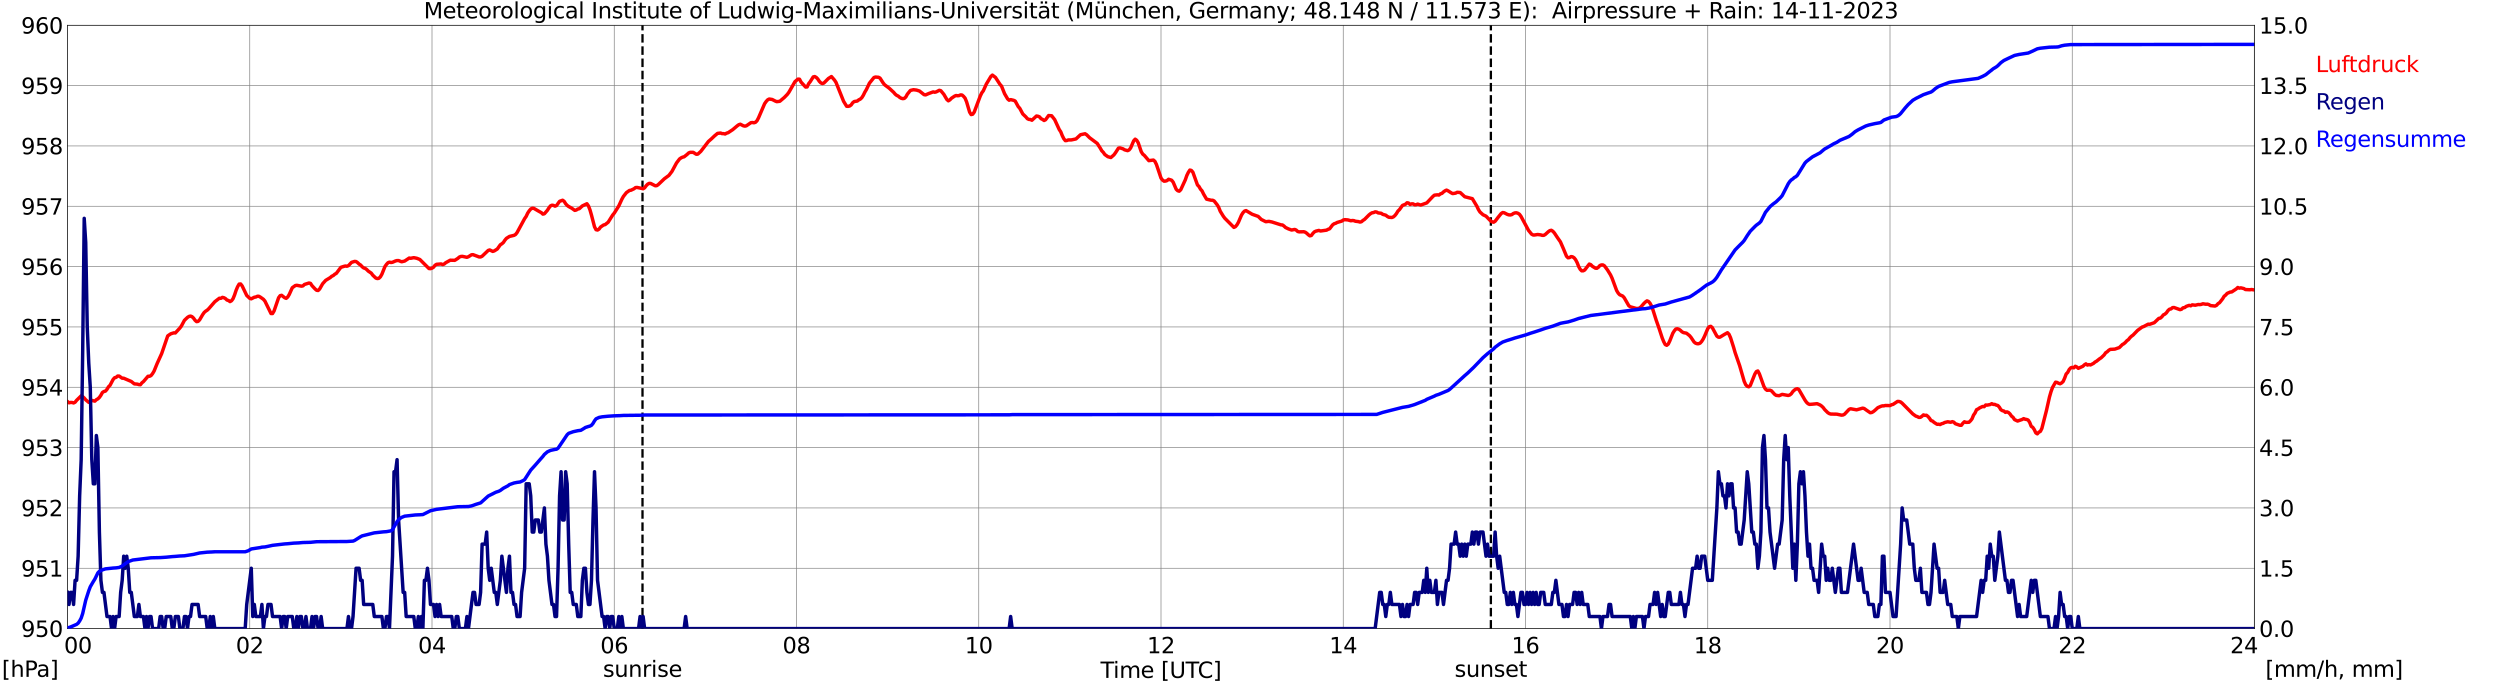<?xml version="1.0" encoding="utf-8" standalone="no"?>
<!DOCTYPE svg PUBLIC "-//W3C//DTD SVG 1.1//EN"
  "http://www.w3.org/Graphics/SVG/1.1/DTD/svg11.dtd">
<svg xmlns:xlink="http://www.w3.org/1999/xlink" width="1085.4pt" height="296.64pt" viewBox="0 0 1085.4 296.64" xmlns="http://www.w3.org/2000/svg" version="1.1">
 <defs>
  <style type="text/css">*{stroke-linejoin: round; stroke-linecap: butt}</style>
 </defs>
 <g id="figure_1">
  <g id="patch_1">
   <path d="M 0 296.64 
L 1085.4 296.64 
L 1085.4 0 
L 0 0 
z
" style="fill: #ffffff"/>
  </g>
  <g id="axes_1">
   <g id="patch_2">
    <path d="M 29.306 272.909 
L 978.814 272.909 
L 978.814 10.976 
L 29.306 10.976 
z
" style="fill: #ffffff"/>
   </g>
   <g id="patch_3">
    <path d="M 978.814 272.909 
L 978.814 272.909 
L 978.814 10.976 
L 978.814 10.976 
z
" clip-path="url(#p7d65b59350)" style="fill: #d3d3d3; opacity: 0.25; stroke: #d3d3d3; stroke-linejoin: miter"/>
   </g>
   <g id="matplotlib.axis_1">
    <g id="xtick_1">
     <g id="line2d_1">
      <path d="M 29.306 272.909 
L 29.306 10.976 
" clip-path="url(#p7d65b59350)" style="fill: none; stroke: #808080; stroke-width: 0.3; stroke-linecap: square"/>
     </g>
     <g id="line2d_2"/>
     <g id="text_1">
      <!--    00 -->
      <g transform="translate(18.733 283.627) scale(0.095 -0.095)">
       <defs>
        <path id="DejaVuSans-20" transform="scale(0.016)"/>
        <path id="DejaVuSans-30" d="M 2034 4250 
Q 1547 4250 1301 3770 
Q 1056 3291 1056 2328 
Q 1056 1369 1301 889 
Q 1547 409 2034 409 
Q 2525 409 2770 889 
Q 3016 1369 3016 2328 
Q 3016 3291 2770 3770 
Q 2525 4250 2034 4250 
z
M 2034 4750 
Q 2819 4750 3233 4129 
Q 3647 3509 3647 2328 
Q 3647 1150 3233 529 
Q 2819 -91 2034 -91 
Q 1250 -91 836 529 
Q 422 1150 422 2328 
Q 422 3509 836 4129 
Q 1250 4750 2034 4750 
z
" transform="scale(0.016)"/>
       </defs>
       <use xlink:href="#DejaVuSans-20"/>
       <use xlink:href="#DejaVuSans-20" transform="translate(31.787 0)"/>
       <use xlink:href="#DejaVuSans-20" transform="translate(63.574 0)"/>
       <use xlink:href="#DejaVuSans-30" transform="translate(95.361 0)"/>
       <use xlink:href="#DejaVuSans-30" transform="translate(158.984 0)"/>
      </g>
     </g>
    </g>
    <g id="xtick_2">
     <g id="line2d_3">
      <path d="M 108.431 272.909 
L 108.431 10.976 
" clip-path="url(#p7d65b59350)" style="fill: none; stroke: #808080; stroke-width: 0.3; stroke-linecap: square"/>
     </g>
     <g id="line2d_4"/>
     <g id="text_2">
      <!-- 02 -->
      <g transform="translate(102.387 283.627) scale(0.095 -0.095)">
       <defs>
        <path id="DejaVuSans-32" d="M 1228 531 
L 3431 531 
L 3431 0 
L 469 0 
L 469 531 
Q 828 903 1448 1529 
Q 2069 2156 2228 2338 
Q 2531 2678 2651 2914 
Q 2772 3150 2772 3378 
Q 2772 3750 2511 3984 
Q 2250 4219 1831 4219 
Q 1534 4219 1204 4116 
Q 875 4013 500 3803 
L 500 4441 
Q 881 4594 1212 4672 
Q 1544 4750 1819 4750 
Q 2544 4750 2975 4387 
Q 3406 4025 3406 3419 
Q 3406 3131 3298 2873 
Q 3191 2616 2906 2266 
Q 2828 2175 2409 1742 
Q 1991 1309 1228 531 
z
" transform="scale(0.016)"/>
       </defs>
       <use xlink:href="#DejaVuSans-30"/>
       <use xlink:href="#DejaVuSans-32" transform="translate(63.623 0)"/>
      </g>
     </g>
    </g>
    <g id="xtick_3">
     <g id="line2d_5">
      <path d="M 187.557 272.909 
L 187.557 10.976 
" clip-path="url(#p7d65b59350)" style="fill: none; stroke: #808080; stroke-width: 0.3; stroke-linecap: square"/>
     </g>
     <g id="line2d_6"/>
     <g id="text_3">
      <!-- 04 -->
      <g transform="translate(181.513 283.627) scale(0.095 -0.095)">
       <defs>
        <path id="DejaVuSans-34" d="M 2419 4116 
L 825 1625 
L 2419 1625 
L 2419 4116 
z
M 2253 4666 
L 3047 4666 
L 3047 1625 
L 3713 1625 
L 3713 1100 
L 3047 1100 
L 3047 0 
L 2419 0 
L 2419 1100 
L 313 1100 
L 313 1709 
L 2253 4666 
z
" transform="scale(0.016)"/>
       </defs>
       <use xlink:href="#DejaVuSans-30"/>
       <use xlink:href="#DejaVuSans-34" transform="translate(63.623 0)"/>
      </g>
     </g>
    </g>
    <g id="xtick_4">
     <g id="line2d_7">
      <path d="M 266.683 272.909 
L 266.683 10.976 
" clip-path="url(#p7d65b59350)" style="fill: none; stroke: #808080; stroke-width: 0.3; stroke-linecap: square"/>
     </g>
     <g id="line2d_8"/>
     <g id="text_4">
      <!-- 06 -->
      <g transform="translate(260.638 283.627) scale(0.095 -0.095)">
       <defs>
        <path id="DejaVuSans-36" d="M 2113 2584 
Q 1688 2584 1439 2293 
Q 1191 2003 1191 1497 
Q 1191 994 1439 701 
Q 1688 409 2113 409 
Q 2538 409 2786 701 
Q 3034 994 3034 1497 
Q 3034 2003 2786 2293 
Q 2538 2584 2113 2584 
z
M 3366 4563 
L 3366 3988 
Q 3128 4100 2886 4159 
Q 2644 4219 2406 4219 
Q 1781 4219 1451 3797 
Q 1122 3375 1075 2522 
Q 1259 2794 1537 2939 
Q 1816 3084 2150 3084 
Q 2853 3084 3261 2657 
Q 3669 2231 3669 1497 
Q 3669 778 3244 343 
Q 2819 -91 2113 -91 
Q 1303 -91 875 529 
Q 447 1150 447 2328 
Q 447 3434 972 4092 
Q 1497 4750 2381 4750 
Q 2619 4750 2861 4703 
Q 3103 4656 3366 4563 
z
" transform="scale(0.016)"/>
       </defs>
       <use xlink:href="#DejaVuSans-30"/>
       <use xlink:href="#DejaVuSans-36" transform="translate(63.623 0)"/>
      </g>
     </g>
    </g>
    <g id="xtick_5">
     <g id="line2d_9">
      <path d="M 345.808 272.909 
L 345.808 10.976 
" clip-path="url(#p7d65b59350)" style="fill: none; stroke: #808080; stroke-width: 0.3; stroke-linecap: square"/>
     </g>
     <g id="line2d_10"/>
     <g id="text_5">
      <!-- 08 -->
      <g transform="translate(339.764 283.627) scale(0.095 -0.095)">
       <defs>
        <path id="DejaVuSans-38" d="M 2034 2216 
Q 1584 2216 1326 1975 
Q 1069 1734 1069 1313 
Q 1069 891 1326 650 
Q 1584 409 2034 409 
Q 2484 409 2743 651 
Q 3003 894 3003 1313 
Q 3003 1734 2745 1975 
Q 2488 2216 2034 2216 
z
M 1403 2484 
Q 997 2584 770 2862 
Q 544 3141 544 3541 
Q 544 4100 942 4425 
Q 1341 4750 2034 4750 
Q 2731 4750 3128 4425 
Q 3525 4100 3525 3541 
Q 3525 3141 3298 2862 
Q 3072 2584 2669 2484 
Q 3125 2378 3379 2068 
Q 3634 1759 3634 1313 
Q 3634 634 3220 271 
Q 2806 -91 2034 -91 
Q 1263 -91 848 271 
Q 434 634 434 1313 
Q 434 1759 690 2068 
Q 947 2378 1403 2484 
z
M 1172 3481 
Q 1172 3119 1398 2916 
Q 1625 2713 2034 2713 
Q 2441 2713 2670 2916 
Q 2900 3119 2900 3481 
Q 2900 3844 2670 4047 
Q 2441 4250 2034 4250 
Q 1625 4250 1398 4047 
Q 1172 3844 1172 3481 
z
" transform="scale(0.016)"/>
       </defs>
       <use xlink:href="#DejaVuSans-30"/>
       <use xlink:href="#DejaVuSans-38" transform="translate(63.623 0)"/>
      </g>
     </g>
    </g>
    <g id="xtick_6">
     <g id="line2d_11">
      <path d="M 424.934 272.909 
L 424.934 10.976 
" clip-path="url(#p7d65b59350)" style="fill: none; stroke: #808080; stroke-width: 0.3; stroke-linecap: square"/>
     </g>
     <g id="line2d_12"/>
     <g id="text_6">
      <!-- 10 -->
      <g transform="translate(418.89 283.627) scale(0.095 -0.095)">
       <defs>
        <path id="DejaVuSans-31" d="M 794 531 
L 1825 531 
L 1825 4091 
L 703 3866 
L 703 4441 
L 1819 4666 
L 2450 4666 
L 2450 531 
L 3481 531 
L 3481 0 
L 794 0 
L 794 531 
z
" transform="scale(0.016)"/>
       </defs>
       <use xlink:href="#DejaVuSans-31"/>
       <use xlink:href="#DejaVuSans-30" transform="translate(63.623 0)"/>
      </g>
     </g>
    </g>
    <g id="xtick_7">
     <g id="line2d_13">
      <path d="M 504.06 272.909 
L 504.06 10.976 
" clip-path="url(#p7d65b59350)" style="fill: none; stroke: #808080; stroke-width: 0.3; stroke-linecap: square"/>
     </g>
     <g id="line2d_14"/>
     <g id="text_7">
      <!-- 12 -->
      <g transform="translate(498.015 283.627) scale(0.095 -0.095)">
       <use xlink:href="#DejaVuSans-31"/>
       <use xlink:href="#DejaVuSans-32" transform="translate(63.623 0)"/>
      </g>
     </g>
    </g>
    <g id="xtick_8">
     <g id="line2d_15">
      <path d="M 583.185 272.909 
L 583.185 10.976 
" clip-path="url(#p7d65b59350)" style="fill: none; stroke: #808080; stroke-width: 0.3; stroke-linecap: square"/>
     </g>
     <g id="line2d_16"/>
     <g id="text_8">
      <!-- 14 -->
      <g transform="translate(577.141 283.627) scale(0.095 -0.095)">
       <use xlink:href="#DejaVuSans-31"/>
       <use xlink:href="#DejaVuSans-34" transform="translate(63.623 0)"/>
      </g>
     </g>
    </g>
    <g id="xtick_9">
     <g id="line2d_17">
      <path d="M 662.311 272.909 
L 662.311 10.976 
" clip-path="url(#p7d65b59350)" style="fill: none; stroke: #808080; stroke-width: 0.3; stroke-linecap: square"/>
     </g>
     <g id="line2d_18"/>
     <g id="text_9">
      <!-- 16 -->
      <g transform="translate(656.267 283.627) scale(0.095 -0.095)">
       <use xlink:href="#DejaVuSans-31"/>
       <use xlink:href="#DejaVuSans-36" transform="translate(63.623 0)"/>
      </g>
     </g>
    </g>
    <g id="xtick_10">
     <g id="line2d_19">
      <path d="M 741.437 272.909 
L 741.437 10.976 
" clip-path="url(#p7d65b59350)" style="fill: none; stroke: #808080; stroke-width: 0.3; stroke-linecap: square"/>
     </g>
     <g id="line2d_20"/>
     <g id="text_10">
      <!-- 18 -->
      <g transform="translate(735.392 283.627) scale(0.095 -0.095)">
       <use xlink:href="#DejaVuSans-31"/>
       <use xlink:href="#DejaVuSans-38" transform="translate(63.623 0)"/>
      </g>
     </g>
    </g>
    <g id="xtick_11">
     <g id="line2d_21">
      <path d="M 820.562 272.909 
L 820.562 10.976 
" clip-path="url(#p7d65b59350)" style="fill: none; stroke: #808080; stroke-width: 0.3; stroke-linecap: square"/>
     </g>
     <g id="line2d_22"/>
     <g id="text_11">
      <!-- 20 -->
      <g transform="translate(814.518 283.627) scale(0.095 -0.095)">
       <use xlink:href="#DejaVuSans-32"/>
       <use xlink:href="#DejaVuSans-30" transform="translate(63.623 0)"/>
      </g>
     </g>
    </g>
    <g id="xtick_12">
     <g id="line2d_23">
      <path d="M 899.688 272.909 
L 899.688 10.976 
" clip-path="url(#p7d65b59350)" style="fill: none; stroke: #808080; stroke-width: 0.3; stroke-linecap: square"/>
     </g>
     <g id="line2d_24"/>
     <g id="text_12">
      <!-- 22 -->
      <g transform="translate(893.644 283.627) scale(0.095 -0.095)">
       <use xlink:href="#DejaVuSans-32"/>
       <use xlink:href="#DejaVuSans-32" transform="translate(63.623 0)"/>
      </g>
     </g>
    </g>
    <g id="xtick_13">
     <g id="line2d_25">
      <path d="M 978.814 272.909 
L 978.814 10.976 
" clip-path="url(#p7d65b59350)" style="fill: none; stroke: #808080; stroke-width: 0.3; stroke-linecap: square"/>
     </g>
     <g id="line2d_26"/>
     <g id="text_13">
      <!-- 24    -->
      <g transform="translate(968.241 283.627) scale(0.095 -0.095)">
       <use xlink:href="#DejaVuSans-32"/>
       <use xlink:href="#DejaVuSans-34" transform="translate(63.623 0)"/>
       <use xlink:href="#DejaVuSans-20" transform="translate(127.246 0)"/>
       <use xlink:href="#DejaVuSans-20" transform="translate(159.033 0)"/>
       <use xlink:href="#DejaVuSans-20" transform="translate(190.82 0)"/>
      </g>
     </g>
    </g>
    <g id="text_14">
     <!-- Time [UTC] -->
     <g transform="translate(477.806 294.322) scale(0.095 -0.095)">
      <defs>
       <path id="DejaVuSans-54" d="M -19 4666 
L 3928 4666 
L 3928 4134 
L 2272 4134 
L 2272 0 
L 1638 0 
L 1638 4134 
L -19 4134 
L -19 4666 
z
" transform="scale(0.016)"/>
       <path id="DejaVuSans-69" d="M 603 3500 
L 1178 3500 
L 1178 0 
L 603 0 
L 603 3500 
z
M 603 4863 
L 1178 4863 
L 1178 4134 
L 603 4134 
L 603 4863 
z
" transform="scale(0.016)"/>
       <path id="DejaVuSans-6d" d="M 3328 2828 
Q 3544 3216 3844 3400 
Q 4144 3584 4550 3584 
Q 5097 3584 5394 3201 
Q 5691 2819 5691 2113 
L 5691 0 
L 5113 0 
L 5113 2094 
Q 5113 2597 4934 2840 
Q 4756 3084 4391 3084 
Q 3944 3084 3684 2787 
Q 3425 2491 3425 1978 
L 3425 0 
L 2847 0 
L 2847 2094 
Q 2847 2600 2669 2842 
Q 2491 3084 2119 3084 
Q 1678 3084 1418 2786 
Q 1159 2488 1159 1978 
L 1159 0 
L 581 0 
L 581 3500 
L 1159 3500 
L 1159 2956 
Q 1356 3278 1631 3431 
Q 1906 3584 2284 3584 
Q 2666 3584 2933 3390 
Q 3200 3197 3328 2828 
z
" transform="scale(0.016)"/>
       <path id="DejaVuSans-65" d="M 3597 1894 
L 3597 1613 
L 953 1613 
Q 991 1019 1311 708 
Q 1631 397 2203 397 
Q 2534 397 2845 478 
Q 3156 559 3463 722 
L 3463 178 
Q 3153 47 2828 -22 
Q 2503 -91 2169 -91 
Q 1331 -91 842 396 
Q 353 884 353 1716 
Q 353 2575 817 3079 
Q 1281 3584 2069 3584 
Q 2775 3584 3186 3129 
Q 3597 2675 3597 1894 
z
M 3022 2063 
Q 3016 2534 2758 2815 
Q 2500 3097 2075 3097 
Q 1594 3097 1305 2825 
Q 1016 2553 972 2059 
L 3022 2063 
z
" transform="scale(0.016)"/>
       <path id="DejaVuSans-5b" d="M 550 4863 
L 1875 4863 
L 1875 4416 
L 1125 4416 
L 1125 -397 
L 1875 -397 
L 1875 -844 
L 550 -844 
L 550 4863 
z
" transform="scale(0.016)"/>
       <path id="DejaVuSans-55" d="M 556 4666 
L 1191 4666 
L 1191 1831 
Q 1191 1081 1462 751 
Q 1734 422 2344 422 
Q 2950 422 3222 751 
Q 3494 1081 3494 1831 
L 3494 4666 
L 4128 4666 
L 4128 1753 
Q 4128 841 3676 375 
Q 3225 -91 2344 -91 
Q 1459 -91 1007 375 
Q 556 841 556 1753 
L 556 4666 
z
" transform="scale(0.016)"/>
       <path id="DejaVuSans-43" d="M 4122 4306 
L 4122 3641 
Q 3803 3938 3442 4084 
Q 3081 4231 2675 4231 
Q 1875 4231 1450 3742 
Q 1025 3253 1025 2328 
Q 1025 1406 1450 917 
Q 1875 428 2675 428 
Q 3081 428 3442 575 
Q 3803 722 4122 1019 
L 4122 359 
Q 3791 134 3420 21 
Q 3050 -91 2638 -91 
Q 1578 -91 968 557 
Q 359 1206 359 2328 
Q 359 3453 968 4101 
Q 1578 4750 2638 4750 
Q 3056 4750 3426 4639 
Q 3797 4528 4122 4306 
z
" transform="scale(0.016)"/>
       <path id="DejaVuSans-5d" d="M 1947 4863 
L 1947 -844 
L 622 -844 
L 622 -397 
L 1369 -397 
L 1369 4416 
L 622 4416 
L 622 4863 
L 1947 4863 
z
" transform="scale(0.016)"/>
      </defs>
      <use xlink:href="#DejaVuSans-54"/>
      <use xlink:href="#DejaVuSans-69" transform="translate(57.959 0)"/>
      <use xlink:href="#DejaVuSans-6d" transform="translate(85.742 0)"/>
      <use xlink:href="#DejaVuSans-65" transform="translate(183.154 0)"/>
      <use xlink:href="#DejaVuSans-20" transform="translate(244.678 0)"/>
      <use xlink:href="#DejaVuSans-5b" transform="translate(276.465 0)"/>
      <use xlink:href="#DejaVuSans-55" transform="translate(315.479 0)"/>
      <use xlink:href="#DejaVuSans-54" transform="translate(388.672 0)"/>
      <use xlink:href="#DejaVuSans-43" transform="translate(443.881 0)"/>
      <use xlink:href="#DejaVuSans-5d" transform="translate(513.705 0)"/>
     </g>
    </g>
   </g>
   <g id="matplotlib.axis_2">
    <g id="ytick_1">
     <g id="line2d_27">
      <path d="M 29.306 272.909 
L 978.814 272.909 
" clip-path="url(#p7d65b59350)" style="fill: none; stroke: #808080; stroke-width: 0.3; stroke-linecap: square"/>
     </g>
     <g id="line2d_28"/>
     <g id="text_15">
      <!-- 950 -->
      <g transform="translate(9.173 276.518) scale(0.095 -0.095)">
       <defs>
        <path id="DejaVuSans-39" d="M 703 97 
L 703 672 
Q 941 559 1184 500 
Q 1428 441 1663 441 
Q 2288 441 2617 861 
Q 2947 1281 2994 2138 
Q 2813 1869 2534 1725 
Q 2256 1581 1919 1581 
Q 1219 1581 811 2004 
Q 403 2428 403 3163 
Q 403 3881 828 4315 
Q 1253 4750 1959 4750 
Q 2769 4750 3195 4129 
Q 3622 3509 3622 2328 
Q 3622 1225 3098 567 
Q 2575 -91 1691 -91 
Q 1453 -91 1209 -44 
Q 966 3 703 97 
z
M 1959 2075 
Q 2384 2075 2632 2365 
Q 2881 2656 2881 3163 
Q 2881 3666 2632 3958 
Q 2384 4250 1959 4250 
Q 1534 4250 1286 3958 
Q 1038 3666 1038 3163 
Q 1038 2656 1286 2365 
Q 1534 2075 1959 2075 
z
" transform="scale(0.016)"/>
        <path id="DejaVuSans-35" d="M 691 4666 
L 3169 4666 
L 3169 4134 
L 1269 4134 
L 1269 2991 
Q 1406 3038 1543 3061 
Q 1681 3084 1819 3084 
Q 2600 3084 3056 2656 
Q 3513 2228 3513 1497 
Q 3513 744 3044 326 
Q 2575 -91 1722 -91 
Q 1428 -91 1123 -41 
Q 819 9 494 109 
L 494 744 
Q 775 591 1075 516 
Q 1375 441 1709 441 
Q 2250 441 2565 725 
Q 2881 1009 2881 1497 
Q 2881 1984 2565 2268 
Q 2250 2553 1709 2553 
Q 1456 2553 1204 2497 
Q 953 2441 691 2322 
L 691 4666 
z
" transform="scale(0.016)"/>
       </defs>
       <use xlink:href="#DejaVuSans-39"/>
       <use xlink:href="#DejaVuSans-35" transform="translate(63.623 0)"/>
       <use xlink:href="#DejaVuSans-30" transform="translate(127.246 0)"/>
      </g>
     </g>
    </g>
    <g id="ytick_2">
     <g id="line2d_29">
      <path d="M 29.306 246.715 
L 978.814 246.715 
" clip-path="url(#p7d65b59350)" style="fill: none; stroke: #808080; stroke-width: 0.3; stroke-linecap: square"/>
     </g>
     <g id="line2d_30"/>
     <g id="text_16">
      <!-- 951 -->
      <g transform="translate(9.173 250.325) scale(0.095 -0.095)">
       <use xlink:href="#DejaVuSans-39"/>
       <use xlink:href="#DejaVuSans-35" transform="translate(63.623 0)"/>
       <use xlink:href="#DejaVuSans-31" transform="translate(127.246 0)"/>
      </g>
     </g>
    </g>
    <g id="ytick_3">
     <g id="line2d_31">
      <path d="M 29.306 220.522 
L 978.814 220.522 
" clip-path="url(#p7d65b59350)" style="fill: none; stroke: #808080; stroke-width: 0.3; stroke-linecap: square"/>
     </g>
     <g id="line2d_32"/>
     <g id="text_17">
      <!-- 952 -->
      <g transform="translate(9.173 224.131) scale(0.095 -0.095)">
       <use xlink:href="#DejaVuSans-39"/>
       <use xlink:href="#DejaVuSans-35" transform="translate(63.623 0)"/>
       <use xlink:href="#DejaVuSans-32" transform="translate(127.246 0)"/>
      </g>
     </g>
    </g>
    <g id="ytick_4">
     <g id="line2d_33">
      <path d="M 29.306 194.329 
L 978.814 194.329 
" clip-path="url(#p7d65b59350)" style="fill: none; stroke: #808080; stroke-width: 0.3; stroke-linecap: square"/>
     </g>
     <g id="line2d_34"/>
     <g id="text_18">
      <!-- 953 -->
      <g transform="translate(9.173 197.938) scale(0.095 -0.095)">
       <defs>
        <path id="DejaVuSans-33" d="M 2597 2516 
Q 3050 2419 3304 2112 
Q 3559 1806 3559 1356 
Q 3559 666 3084 287 
Q 2609 -91 1734 -91 
Q 1441 -91 1130 -33 
Q 819 25 488 141 
L 488 750 
Q 750 597 1062 519 
Q 1375 441 1716 441 
Q 2309 441 2620 675 
Q 2931 909 2931 1356 
Q 2931 1769 2642 2001 
Q 2353 2234 1838 2234 
L 1294 2234 
L 1294 2753 
L 1863 2753 
Q 2328 2753 2575 2939 
Q 2822 3125 2822 3475 
Q 2822 3834 2567 4026 
Q 2313 4219 1838 4219 
Q 1578 4219 1281 4162 
Q 984 4106 628 3988 
L 628 4550 
Q 988 4650 1302 4700 
Q 1616 4750 1894 4750 
Q 2613 4750 3031 4423 
Q 3450 4097 3450 3541 
Q 3450 3153 3228 2886 
Q 3006 2619 2597 2516 
z
" transform="scale(0.016)"/>
       </defs>
       <use xlink:href="#DejaVuSans-39"/>
       <use xlink:href="#DejaVuSans-35" transform="translate(63.623 0)"/>
       <use xlink:href="#DejaVuSans-33" transform="translate(127.246 0)"/>
      </g>
     </g>
    </g>
    <g id="ytick_5">
     <g id="line2d_35">
      <path d="M 29.306 168.136 
L 978.814 168.136 
" clip-path="url(#p7d65b59350)" style="fill: none; stroke: #808080; stroke-width: 0.3; stroke-linecap: square"/>
     </g>
     <g id="line2d_36"/>
     <g id="text_19">
      <!-- 954 -->
      <g transform="translate(9.173 171.745) scale(0.095 -0.095)">
       <use xlink:href="#DejaVuSans-39"/>
       <use xlink:href="#DejaVuSans-35" transform="translate(63.623 0)"/>
       <use xlink:href="#DejaVuSans-34" transform="translate(127.246 0)"/>
      </g>
     </g>
    </g>
    <g id="ytick_6">
     <g id="line2d_37">
      <path d="M 29.306 141.942 
L 978.814 141.942 
" clip-path="url(#p7d65b59350)" style="fill: none; stroke: #808080; stroke-width: 0.3; stroke-linecap: square"/>
     </g>
     <g id="line2d_38"/>
     <g id="text_20">
      <!-- 955 -->
      <g transform="translate(9.173 145.551) scale(0.095 -0.095)">
       <use xlink:href="#DejaVuSans-39"/>
       <use xlink:href="#DejaVuSans-35" transform="translate(63.623 0)"/>
       <use xlink:href="#DejaVuSans-35" transform="translate(127.246 0)"/>
      </g>
     </g>
    </g>
    <g id="ytick_7">
     <g id="line2d_39">
      <path d="M 29.306 115.749 
L 978.814 115.749 
" clip-path="url(#p7d65b59350)" style="fill: none; stroke: #808080; stroke-width: 0.3; stroke-linecap: square"/>
     </g>
     <g id="line2d_40"/>
     <g id="text_21">
      <!-- 956 -->
      <g transform="translate(9.173 119.358) scale(0.095 -0.095)">
       <use xlink:href="#DejaVuSans-39"/>
       <use xlink:href="#DejaVuSans-35" transform="translate(63.623 0)"/>
       <use xlink:href="#DejaVuSans-36" transform="translate(127.246 0)"/>
      </g>
     </g>
    </g>
    <g id="ytick_8">
     <g id="line2d_41">
      <path d="M 29.306 89.556 
L 978.814 89.556 
" clip-path="url(#p7d65b59350)" style="fill: none; stroke: #808080; stroke-width: 0.3; stroke-linecap: square"/>
     </g>
     <g id="line2d_42"/>
     <g id="text_22">
      <!-- 957 -->
      <g transform="translate(9.173 93.165) scale(0.095 -0.095)">
       <defs>
        <path id="DejaVuSans-37" d="M 525 4666 
L 3525 4666 
L 3525 4397 
L 1831 0 
L 1172 0 
L 2766 4134 
L 525 4134 
L 525 4666 
z
" transform="scale(0.016)"/>
       </defs>
       <use xlink:href="#DejaVuSans-39"/>
       <use xlink:href="#DejaVuSans-35" transform="translate(63.623 0)"/>
       <use xlink:href="#DejaVuSans-37" transform="translate(127.246 0)"/>
      </g>
     </g>
    </g>
    <g id="ytick_9">
     <g id="line2d_43">
      <path d="M 29.306 63.362 
L 978.814 63.362 
" clip-path="url(#p7d65b59350)" style="fill: none; stroke: #808080; stroke-width: 0.3; stroke-linecap: square"/>
     </g>
     <g id="line2d_44"/>
     <g id="text_23">
      <!-- 958 -->
      <g transform="translate(9.173 66.972) scale(0.095 -0.095)">
       <use xlink:href="#DejaVuSans-39"/>
       <use xlink:href="#DejaVuSans-35" transform="translate(63.623 0)"/>
       <use xlink:href="#DejaVuSans-38" transform="translate(127.246 0)"/>
      </g>
     </g>
    </g>
    <g id="ytick_10">
     <g id="line2d_45">
      <path d="M 29.306 37.169 
L 978.814 37.169 
" clip-path="url(#p7d65b59350)" style="fill: none; stroke: #808080; stroke-width: 0.3; stroke-linecap: square"/>
     </g>
     <g id="line2d_46"/>
     <g id="text_24">
      <!-- 959 -->
      <g transform="translate(9.173 40.778) scale(0.095 -0.095)">
       <use xlink:href="#DejaVuSans-39"/>
       <use xlink:href="#DejaVuSans-35" transform="translate(63.623 0)"/>
       <use xlink:href="#DejaVuSans-39" transform="translate(127.246 0)"/>
      </g>
     </g>
    </g>
    <g id="ytick_11">
     <g id="line2d_47">
      <path d="M 29.306 10.976 
L 978.814 10.976 
" clip-path="url(#p7d65b59350)" style="fill: none; stroke: #808080; stroke-width: 0.3; stroke-linecap: square"/>
     </g>
     <g id="line2d_48"/>
     <g id="text_25">
      <!-- 960 -->
      <g transform="translate(9.173 14.585) scale(0.095 -0.095)">
       <use xlink:href="#DejaVuSans-39"/>
       <use xlink:href="#DejaVuSans-36" transform="translate(63.623 0)"/>
       <use xlink:href="#DejaVuSans-30" transform="translate(127.246 0)"/>
      </g>
     </g>
    </g>
   </g>
   <g id="line2d_49">
    <path d="M 278.947 272.909 
L 278.947 10.976 
" clip-path="url(#p7d65b59350)" style="fill: none; stroke-dasharray: 3.7,1.6; stroke-dashoffset: 0; stroke: #000000"/>
   </g>
   <g id="line2d_50">
    <path d="M 647.277 272.909 
L 647.277 10.976 
" clip-path="url(#p7d65b59350)" style="fill: none; stroke-dasharray: 3.7,1.6; stroke-dashoffset: 0; stroke: #000000"/>
   </g>
   <g id="line2d_51">
    <path d="M 29.306 174.335 
L 29.965 174.88 
L 30.625 174.736 
L 31.284 174.736 
L 31.943 174.946 
L 32.603 174.631 
L 33.262 173.793 
L 35.24 171.855 
L 35.9 172.222 
L 36.559 172.798 
L 37.218 173.584 
L 38.537 174.684 
L 39.856 173.846 
L 41.175 174.16 
L 41.834 173.531 
L 42.493 173.165 
L 43.153 172.536 
L 43.812 171.593 
L 44.472 170.388 
L 45.131 169.969 
L 45.79 169.812 
L 46.45 169.026 
L 47.109 167.926 
L 47.768 167.297 
L 49.087 164.783 
L 49.747 163.997 
L 50.406 163.84 
L 51.065 163.264 
L 51.725 163.264 
L 53.043 164.207 
L 53.703 164.207 
L 57 165.621 
L 58.319 166.669 
L 59.637 166.774 
L 60.297 166.983 
L 60.956 167.035 
L 61.615 166.197 
L 62.275 165.673 
L 64.253 163.368 
L 64.912 163.368 
L 65.572 163.054 
L 66.231 162.216 
L 66.89 161.116 
L 68.209 157.868 
L 70.187 153.52 
L 72.825 145.819 
L 74.144 144.928 
L 75.462 144.509 
L 76.122 144.562 
L 78.1 142.414 
L 78.759 141.523 
L 80.078 139.061 
L 81.397 137.804 
L 82.056 137.385 
L 82.716 137.227 
L 83.375 137.489 
L 84.034 138.118 
L 84.694 139.061 
L 85.353 139.637 
L 86.013 139.532 
L 86.672 138.851 
L 87.991 136.599 
L 88.65 135.656 
L 89.309 135.08 
L 89.969 134.66 
L 90.628 134.032 
L 93.266 130.993 
L 95.244 129.474 
L 95.903 129.527 
L 96.563 129.108 
L 97.222 129.265 
L 97.881 129.631 
L 98.541 130.26 
L 99.2 130.47 
L 99.86 130.941 
L 100.519 130.574 
L 101.178 129.684 
L 101.838 128.06 
L 102.497 126.069 
L 103.156 124.497 
L 103.816 123.345 
L 104.475 123.293 
L 105.135 124.131 
L 107.113 128.269 
L 108.431 129.527 
L 109.091 129.736 
L 110.41 129.055 
L 111.069 128.95 
L 111.728 128.636 
L 112.388 128.636 
L 113.047 129.003 
L 114.366 129.946 
L 115.025 130.732 
L 117.663 136.127 
L 118.322 136.127 
L 118.982 135.027 
L 120.96 129.265 
L 121.619 128.374 
L 122.278 128.217 
L 123.597 129.265 
L 124.257 129.527 
L 124.916 128.95 
L 125.575 127.85 
L 126.894 124.917 
L 128.213 123.974 
L 128.872 123.869 
L 130.85 124.236 
L 131.51 124.131 
L 132.169 123.502 
L 134.147 122.874 
L 134.807 123.031 
L 135.466 124.026 
L 136.785 125.44 
L 137.444 126.017 
L 138.104 126.121 
L 138.763 125.493 
L 140.082 123.188 
L 141.4 121.721 
L 143.379 120.516 
L 144.038 119.94 
L 144.697 119.626 
L 145.357 119.049 
L 146.016 118.683 
L 147.994 116.063 
L 149.313 115.644 
L 149.972 115.487 
L 150.632 115.592 
L 151.291 115.33 
L 152.61 113.915 
L 153.929 113.496 
L 154.588 113.549 
L 155.247 114.02 
L 155.907 114.649 
L 156.566 115.068 
L 157.226 115.801 
L 157.885 116.325 
L 158.544 116.535 
L 159.204 117.006 
L 159.863 117.687 
L 161.182 118.578 
L 161.841 119.468 
L 163.16 120.726 
L 163.819 120.935 
L 164.479 120.83 
L 165.138 120.202 
L 165.798 119.049 
L 167.116 115.749 
L 167.776 114.806 
L 168.435 114.073 
L 169.094 113.811 
L 169.754 113.968 
L 170.413 113.863 
L 171.732 113.287 
L 172.391 113.13 
L 173.051 113.13 
L 174.37 113.653 
L 175.688 113.339 
L 177.666 112.029 
L 178.326 112.134 
L 179.645 111.872 
L 180.963 112.134 
L 182.282 112.658 
L 186.238 116.587 
L 186.898 116.64 
L 187.557 116.43 
L 188.216 116.011 
L 188.876 115.173 
L 189.535 114.754 
L 190.854 114.649 
L 191.513 114.596 
L 192.173 114.858 
L 192.832 114.649 
L 193.492 114.073 
L 195.47 112.972 
L 197.448 113.025 
L 198.767 112.187 
L 199.426 111.61 
L 200.085 111.348 
L 200.745 111.296 
L 202.723 111.715 
L 203.382 111.453 
L 204.701 110.615 
L 205.36 110.563 
L 207.339 111.296 
L 207.998 111.558 
L 208.657 111.558 
L 209.317 111.244 
L 210.635 109.986 
L 211.954 108.729 
L 212.614 108.52 
L 213.932 109.148 
L 214.592 108.939 
L 215.91 108.1 
L 217.229 106.267 
L 217.889 105.848 
L 218.548 105.272 
L 219.207 104.276 
L 219.867 103.49 
L 221.186 102.652 
L 222.504 102.338 
L 223.164 102.181 
L 223.823 101.814 
L 224.482 100.976 
L 227.779 94.899 
L 228.439 93.956 
L 229.098 92.542 
L 229.757 91.546 
L 230.417 90.761 
L 231.076 90.394 
L 231.736 90.446 
L 233.714 91.599 
L 235.033 92.332 
L 235.692 92.961 
L 236.351 92.804 
L 237.67 91.284 
L 238.329 90.237 
L 238.989 89.398 
L 239.648 89.084 
L 240.308 89.189 
L 240.967 89.503 
L 241.626 89.241 
L 242.945 87.408 
L 244.264 86.936 
L 244.923 87.408 
L 245.583 88.455 
L 246.242 89.189 
L 246.901 89.66 
L 248.22 90.394 
L 249.539 91.337 
L 250.198 91.18 
L 250.858 90.761 
L 251.517 90.603 
L 252.836 89.398 
L 254.814 88.455 
L 255.473 89.398 
L 256.133 91.075 
L 256.792 93.38 
L 258.111 98.461 
L 258.77 99.719 
L 259.43 99.876 
L 260.089 99.457 
L 260.748 98.566 
L 262.067 97.676 
L 262.726 97.518 
L 264.045 96.471 
L 266.023 93.327 
L 266.683 92.542 
L 268.661 89.398 
L 269.98 86.517 
L 270.639 85.312 
L 271.958 83.636 
L 273.277 82.693 
L 273.936 82.588 
L 275.255 81.96 
L 275.914 81.436 
L 276.573 81.383 
L 277.892 81.645 
L 279.211 81.96 
L 279.87 81.54 
L 280.53 80.65 
L 281.189 79.969 
L 281.849 79.602 
L 282.508 79.655 
L 284.486 80.65 
L 285.145 80.598 
L 285.805 80.126 
L 288.442 77.611 
L 290.42 76.145 
L 291.739 74.416 
L 293.717 70.749 
L 295.036 69.02 
L 295.696 68.549 
L 296.355 68.234 
L 297.014 68.077 
L 298.333 67.029 
L 298.992 66.401 
L 299.652 66.139 
L 300.971 66.139 
L 302.289 66.977 
L 302.949 66.925 
L 304.267 65.72 
L 307.564 61.424 
L 308.883 60.271 
L 310.202 59.014 
L 311.521 57.914 
L 312.839 57.757 
L 313.499 58.019 
L 314.158 58.019 
L 314.818 58.176 
L 315.477 57.809 
L 316.136 57.6 
L 318.114 56.29 
L 320.093 54.614 
L 320.752 54.142 
L 321.411 53.933 
L 322.73 54.614 
L 323.39 54.771 
L 324.049 54.614 
L 326.027 53.252 
L 326.686 53.199 
L 327.346 53.304 
L 328.005 53.095 
L 328.665 52.413 
L 329.324 51.156 
L 331.961 45.027 
L 332.621 44.084 
L 333.28 43.351 
L 333.94 42.984 
L 335.258 43.193 
L 336.577 43.874 
L 337.236 44.136 
L 338.555 43.979 
L 340.533 42.303 
L 341.852 40.941 
L 342.512 40.05 
L 345.149 35.44 
L 346.468 34.34 
L 347.127 34.393 
L 347.787 35.65 
L 349.765 37.798 
L 350.424 37.745 
L 351.083 36.331 
L 351.743 35.493 
L 353.062 33.397 
L 353.721 33.24 
L 354.38 33.607 
L 355.04 34.288 
L 355.699 35.283 
L 356.359 35.964 
L 357.018 36.278 
L 357.677 36.069 
L 359.655 34.078 
L 360.974 33.24 
L 362.293 34.759 
L 362.952 35.755 
L 366.249 43.979 
L 367.568 46.127 
L 368.227 46.179 
L 368.887 46.022 
L 369.546 45.551 
L 370.206 44.608 
L 370.865 44.084 
L 372.184 43.874 
L 372.843 43.351 
L 373.502 43.036 
L 374.162 42.408 
L 374.821 41.36 
L 375.481 39.998 
L 376.14 38.898 
L 377.459 36.121 
L 379.437 33.659 
L 380.096 33.45 
L 381.415 33.554 
L 382.074 33.921 
L 383.393 35.964 
L 384.053 36.802 
L 386.031 38.269 
L 388.009 40.103 
L 388.668 40.888 
L 389.328 41.412 
L 389.987 41.727 
L 390.646 42.303 
L 391.306 42.67 
L 391.965 42.827 
L 392.624 42.722 
L 393.284 42.093 
L 393.943 40.888 
L 395.262 39.264 
L 396.581 38.95 
L 397.899 39.107 
L 399.218 39.526 
L 401.196 41.098 
L 401.856 41.203 
L 403.175 40.627 
L 405.153 39.893 
L 405.812 40.05 
L 406.471 39.893 
L 407.79 39.212 
L 408.45 39.369 
L 409.768 40.941 
L 411.087 43.193 
L 411.746 43.77 
L 412.406 43.351 
L 413.065 42.67 
L 414.384 41.779 
L 415.043 41.465 
L 415.703 41.569 
L 416.362 41.517 
L 417.022 41.203 
L 417.681 41.255 
L 418.34 41.831 
L 419 42.617 
L 419.659 44.241 
L 420.978 48.694 
L 421.637 49.742 
L 422.297 49.585 
L 422.956 48.694 
L 425.593 41.674 
L 426.253 40.312 
L 426.912 39.422 
L 428.231 36.488 
L 430.209 33.188 
L 430.869 32.611 
L 432.187 33.607 
L 434.165 36.645 
L 434.825 37.379 
L 436.144 40.679 
L 437.462 42.932 
L 438.122 43.508 
L 438.781 43.246 
L 440.1 43.56 
L 440.759 43.874 
L 442.078 46.284 
L 442.737 47.018 
L 444.056 49.48 
L 445.375 50.737 
L 446.034 51.523 
L 446.694 51.837 
L 447.353 51.89 
L 448.012 52.204 
L 449.991 50.37 
L 450.65 50.475 
L 451.309 50.737 
L 451.969 51.523 
L 452.628 51.837 
L 453.287 52.309 
L 453.947 51.994 
L 455.266 50.161 
L 456.584 50.266 
L 457.903 51.942 
L 459.881 56.238 
L 460.541 57.233 
L 461.2 58.909 
L 461.859 60.219 
L 462.519 61.057 
L 463.178 61.005 
L 463.838 60.743 
L 465.156 60.743 
L 467.134 60.324 
L 469.113 58.49 
L 471.091 58.071 
L 471.75 58.49 
L 473.069 59.8 
L 476.366 62.262 
L 477.685 64.305 
L 478.344 65.458 
L 479.003 66.139 
L 479.663 67.082 
L 480.981 68.025 
L 482.3 68.391 
L 483.619 67.239 
L 484.278 66.348 
L 485.597 64.305 
L 486.256 64.2 
L 487.575 64.62 
L 488.235 65.039 
L 489.553 65.405 
L 490.213 65.091 
L 490.872 64.253 
L 492.191 61.162 
L 492.85 60.429 
L 493.51 60.9 
L 494.169 62 
L 495.488 65.877 
L 496.147 66.925 
L 496.807 67.448 
L 498.785 69.753 
L 500.763 69.492 
L 501.422 70.068 
L 502.082 71.43 
L 504.06 77.297 
L 504.719 78.188 
L 505.379 78.659 
L 506.038 78.607 
L 506.697 78.397 
L 507.357 77.821 
L 508.675 78.24 
L 509.335 79.078 
L 510.654 82.169 
L 511.313 82.798 
L 511.972 83.007 
L 512.632 82.379 
L 514.61 78.083 
L 515.269 76.197 
L 515.929 74.835 
L 516.588 73.84 
L 517.247 73.997 
L 517.907 74.783 
L 519.885 80.283 
L 520.544 80.964 
L 521.204 82.117 
L 521.863 82.85 
L 522.522 84.212 
L 523.841 86.465 
L 525.16 86.779 
L 525.819 86.936 
L 526.479 86.936 
L 527.138 87.251 
L 528.457 88.927 
L 529.116 90.027 
L 529.776 91.703 
L 531.094 93.851 
L 531.754 94.742 
L 535.71 98.723 
L 536.369 98.409 
L 537.029 97.623 
L 537.688 96.471 
L 539.007 93.38 
L 539.666 92.332 
L 540.326 91.651 
L 540.985 91.442 
L 543.623 93.013 
L 546.26 93.956 
L 547.579 95.266 
L 549.557 96.261 
L 550.876 96.104 
L 552.195 96.366 
L 556.151 97.623 
L 556.81 97.676 
L 557.47 98.147 
L 558.129 98.776 
L 559.448 99.404 
L 560.766 99.876 
L 562.085 99.614 
L 562.745 99.876 
L 563.404 100.504 
L 564.063 100.662 
L 566.042 100.609 
L 566.701 100.819 
L 567.36 101.29 
L 568.02 101.919 
L 568.679 102.39 
L 569.338 102.233 
L 569.998 101.343 
L 570.657 100.662 
L 571.317 100.347 
L 572.635 100.033 
L 573.295 100.295 
L 575.932 99.928 
L 576.592 99.561 
L 577.251 99.352 
L 578.57 97.623 
L 579.229 97.152 
L 579.889 96.942 
L 580.548 96.575 
L 582.526 95.999 
L 583.185 95.528 
L 583.845 95.371 
L 585.164 95.475 
L 586.482 95.842 
L 587.142 95.737 
L 587.801 95.79 
L 588.46 96.052 
L 589.779 96.209 
L 590.439 96.418 
L 591.098 96.261 
L 591.757 95.685 
L 592.417 95.266 
L 594.395 93.275 
L 595.054 92.751 
L 595.714 92.384 
L 596.373 92.28 
L 597.032 91.965 
L 597.692 92.07 
L 598.351 92.437 
L 599.67 92.594 
L 600.329 93.066 
L 601.648 93.432 
L 602.307 93.956 
L 602.967 94.323 
L 604.286 94.428 
L 604.945 94.166 
L 605.604 93.589 
L 606.264 92.751 
L 606.923 91.651 
L 607.582 91.022 
L 608.901 89.189 
L 610.22 88.665 
L 610.879 88.036 
L 611.539 88.141 
L 612.198 88.77 
L 612.858 88.508 
L 613.517 88.508 
L 614.176 88.927 
L 614.836 88.875 
L 615.495 88.613 
L 616.814 89.032 
L 619.451 88.089 
L 622.089 85.312 
L 622.748 84.736 
L 624.067 84.579 
L 624.726 84.684 
L 625.386 84.16 
L 626.045 83.95 
L 626.705 83.322 
L 627.364 82.85 
L 628.023 82.536 
L 628.683 82.85 
L 630.001 83.688 
L 630.661 84.055 
L 631.98 83.845 
L 632.639 83.479 
L 633.958 83.584 
L 635.936 85.417 
L 639.233 86.255 
L 641.211 89.556 
L 641.87 90.97 
L 642.53 92.018 
L 643.848 93.223 
L 645.167 93.851 
L 647.145 95.894 
L 647.805 96.313 
L 648.464 96.471 
L 649.123 96.052 
L 650.442 94.323 
L 651.761 92.699 
L 652.42 92.28 
L 653.08 92.384 
L 654.399 93.066 
L 655.058 93.275 
L 655.717 93.327 
L 656.377 93.17 
L 657.036 92.699 
L 657.695 92.437 
L 658.355 92.384 
L 659.014 92.594 
L 659.674 93.013 
L 660.333 93.904 
L 662.311 97.571 
L 663.63 100.033 
L 664.949 101.657 
L 665.608 102.024 
L 666.267 102.024 
L 667.586 101.814 
L 668.905 101.971 
L 669.564 102.181 
L 670.224 102.181 
L 670.883 101.814 
L 672.202 100.609 
L 672.861 100.138 
L 673.521 99.981 
L 674.18 100.4 
L 674.839 101.133 
L 676.158 103.124 
L 677.477 105.01 
L 678.796 108.048 
L 680.114 111.244 
L 680.774 111.925 
L 681.433 111.82 
L 682.092 111.401 
L 682.752 111.506 
L 683.411 111.925 
L 684.071 112.763 
L 684.73 114.02 
L 685.389 115.697 
L 686.049 116.901 
L 686.708 117.582 
L 687.368 117.582 
L 688.027 117.216 
L 690.005 114.649 
L 690.664 114.911 
L 691.324 115.592 
L 692.643 116.43 
L 693.302 116.482 
L 693.961 116.011 
L 694.621 115.277 
L 695.28 115.016 
L 695.939 115.016 
L 696.599 115.435 
L 697.918 117.216 
L 699.236 119.364 
L 699.896 120.778 
L 701.874 126.121 
L 702.533 127.222 
L 703.193 127.955 
L 704.511 128.531 
L 705.171 129.265 
L 707.149 132.722 
L 707.808 133.194 
L 710.446 133.927 
L 711.105 133.927 
L 711.765 133.77 
L 712.424 133.246 
L 713.743 131.727 
L 714.402 131.098 
L 715.062 130.627 
L 715.721 130.889 
L 716.38 131.674 
L 717.04 132.879 
L 717.699 134.713 
L 719.018 138.904 
L 720.337 142.676 
L 721.655 146.709 
L 722.315 148.333 
L 722.974 149.591 
L 723.633 149.905 
L 724.293 149.381 
L 724.952 148.019 
L 726.271 144.666 
L 726.93 143.619 
L 727.59 142.833 
L 728.249 142.728 
L 728.909 142.938 
L 729.568 143.409 
L 730.227 144.038 
L 730.887 144.404 
L 732.205 144.666 
L 733.524 145.714 
L 734.184 146.5 
L 735.502 148.491 
L 736.162 149.014 
L 736.821 149.224 
L 737.48 149.224 
L 738.14 148.962 
L 738.799 148.229 
L 739.459 147.181 
L 740.118 145.819 
L 741.437 142.676 
L 742.096 141.837 
L 742.756 141.68 
L 743.415 142.257 
L 745.393 145.924 
L 746.052 146.395 
L 746.712 146.395 
L 748.69 145.19 
L 750.009 144.457 
L 750.668 145.138 
L 751.327 146.605 
L 752.646 150.743 
L 753.306 153.048 
L 755.284 158.758 
L 757.262 165.569 
L 757.921 167.035 
L 758.581 167.716 
L 759.24 167.926 
L 759.899 167.402 
L 761.878 162.425 
L 762.537 161.325 
L 763.196 161.063 
L 763.856 162.321 
L 765.834 167.821 
L 766.493 168.921 
L 767.153 169.445 
L 768.471 169.393 
L 769.131 169.707 
L 770.449 171.174 
L 771.109 171.645 
L 772.428 171.803 
L 773.746 171.226 
L 776.384 171.698 
L 777.043 171.488 
L 777.703 170.964 
L 778.362 170.021 
L 779.021 169.393 
L 779.681 168.921 
L 780.34 168.764 
L 781 169.131 
L 783.637 173.689 
L 784.296 174.631 
L 784.956 175.26 
L 785.615 175.574 
L 786.934 175.47 
L 788.912 175.26 
L 790.231 175.836 
L 790.89 176.308 
L 791.55 176.937 
L 792.209 177.827 
L 793.528 179.137 
L 794.187 179.556 
L 794.847 179.765 
L 797.484 179.818 
L 799.462 180.237 
L 800.122 180.184 
L 800.781 179.87 
L 802.759 177.775 
L 803.419 177.46 
L 806.056 177.932 
L 808.694 177.198 
L 809.353 177.356 
L 810.672 178.299 
L 811.99 179.189 
L 812.65 179.084 
L 813.309 178.718 
L 813.969 178.194 
L 815.287 176.989 
L 816.606 176.413 
L 817.265 176.203 
L 817.925 176.203 
L 818.584 176.046 
L 820.562 176.098 
L 821.222 175.732 
L 821.881 175.574 
L 823.859 174.265 
L 824.519 174.317 
L 825.178 174.527 
L 825.837 175.051 
L 830.453 179.713 
L 831.772 180.656 
L 832.431 180.866 
L 833.091 181.232 
L 833.75 181.18 
L 834.409 180.761 
L 835.069 180.132 
L 835.728 180.342 
L 836.388 180.289 
L 837.047 180.813 
L 837.706 181.599 
L 838.366 182.594 
L 839.025 182.804 
L 839.684 183.38 
L 841.003 184.218 
L 841.663 184.166 
L 842.322 184.323 
L 842.981 183.956 
L 843.641 183.799 
L 844.3 183.432 
L 845.619 183.118 
L 846.938 183.328 
L 847.597 183.066 
L 848.256 183.275 
L 848.916 183.956 
L 850.894 184.637 
L 851.553 184.637 
L 852.213 183.747 
L 852.872 183.118 
L 853.531 183.38 
L 854.85 183.328 
L 855.51 182.699 
L 856.169 181.861 
L 856.828 180.237 
L 857.488 179.294 
L 858.147 177.879 
L 858.806 177.565 
L 859.466 177.094 
L 860.785 176.465 
L 861.444 176.57 
L 862.103 175.836 
L 862.763 175.889 
L 864.082 175.627 
L 864.741 175.26 
L 865.4 175.574 
L 866.06 175.574 
L 866.719 175.889 
L 867.378 176.046 
L 868.038 176.779 
L 868.697 177.879 
L 869.357 178.299 
L 870.016 178.456 
L 870.675 179.032 
L 871.335 178.822 
L 871.994 179.084 
L 872.653 179.713 
L 873.313 180.656 
L 873.972 181.18 
L 874.632 182.175 
L 875.95 182.804 
L 877.929 182.123 
L 878.588 181.756 
L 879.247 182.018 
L 879.907 182.123 
L 880.566 182.385 
L 881.225 183.432 
L 881.885 185.109 
L 882.544 185.528 
L 883.204 186.523 
L 883.863 187.938 
L 884.522 188.357 
L 885.182 187.623 
L 885.841 187.309 
L 886.5 185.999 
L 888.479 178.246 
L 889.797 172.379 
L 890.457 170.074 
L 891.116 168.24 
L 892.435 165.935 
L 893.094 166.04 
L 893.754 166.407 
L 894.413 166.616 
L 895.072 166.25 
L 895.732 165.621 
L 896.391 164.154 
L 897.051 162.373 
L 897.71 161.692 
L 898.369 160.435 
L 899.029 159.701 
L 899.688 159.492 
L 900.347 159.701 
L 901.007 159.02 
L 901.666 159.335 
L 902.326 159.911 
L 904.304 159.02 
L 904.963 158.392 
L 905.622 157.973 
L 906.282 158.496 
L 906.941 158.287 
L 907.601 158.444 
L 908.919 157.763 
L 909.579 157.187 
L 910.238 156.82 
L 911.557 155.772 
L 912.216 155.353 
L 913.535 154.096 
L 914.194 153.153 
L 914.854 152.734 
L 915.513 152.105 
L 916.173 151.686 
L 918.151 151.581 
L 920.129 150.9 
L 921.448 149.591 
L 922.107 149.224 
L 922.766 148.648 
L 923.426 147.914 
L 924.085 147.443 
L 924.745 146.605 
L 925.404 145.976 
L 926.063 145.505 
L 928.041 143.461 
L 930.02 141.995 
L 930.679 141.785 
L 932.657 140.737 
L 933.316 140.79 
L 935.295 140.109 
L 937.273 138.223 
L 937.932 138.118 
L 938.592 137.542 
L 939.251 136.704 
L 939.91 136.389 
L 940.57 135.813 
L 941.229 134.87 
L 941.888 134.241 
L 942.548 134.137 
L 943.207 133.56 
L 943.867 133.508 
L 946.504 134.451 
L 947.163 134.241 
L 947.823 133.613 
L 948.482 133.56 
L 949.142 133.037 
L 950.46 132.565 
L 951.12 132.775 
L 951.779 132.355 
L 953.098 132.513 
L 954.417 132.198 
L 955.076 132.251 
L 955.735 132.146 
L 956.395 131.884 
L 957.714 132.094 
L 958.373 132.041 
L 959.032 132.251 
L 959.692 132.67 
L 961.67 132.879 
L 962.329 132.565 
L 962.989 131.832 
L 963.648 131.413 
L 964.967 129.736 
L 965.626 128.636 
L 966.285 128.112 
L 966.945 127.379 
L 968.264 126.803 
L 968.923 126.75 
L 970.901 125.44 
L 971.561 124.812 
L 972.22 125.126 
L 972.879 124.969 
L 974.198 125.283 
L 974.857 125.702 
L 976.836 125.807 
L 977.495 125.702 
L 978.154 125.79 
L 978.154 125.79 
" clip-path="url(#p7d65b59350)" style="fill: none; stroke: #ff0000; stroke-width: 1.5; stroke-linecap: square"/>
   </g>
   <g id="patch_4">
    <path d="M 29.306 272.909 
L 29.306 10.976 
" style="fill: none; stroke: #000000; stroke-width: 0.3; stroke-linejoin: miter; stroke-linecap: square"/>
   </g>
   <g id="patch_5">
    <path d="M 29.306 272.909 
L 978.814 272.909 
" style="fill: none; stroke: #000000; stroke-width: 0.3; stroke-linejoin: miter; stroke-linecap: square"/>
   </g>
   <g id="patch_6">
    <path d="M 29.306 10.976 
L 978.814 10.976 
" style="fill: none; stroke: #000000; stroke-width: 0.3; stroke-linejoin: miter; stroke-linecap: square"/>
   </g>
   <g id="text_26">
    <!-- sunrise -->
    <g transform="translate(261.783 293.863) scale(0.095 -0.095)">
     <defs>
      <path id="DejaVuSans-73" d="M 2834 3397 
L 2834 2853 
Q 2591 2978 2328 3040 
Q 2066 3103 1784 3103 
Q 1356 3103 1142 2972 
Q 928 2841 928 2578 
Q 928 2378 1081 2264 
Q 1234 2150 1697 2047 
L 1894 2003 
Q 2506 1872 2764 1633 
Q 3022 1394 3022 966 
Q 3022 478 2636 193 
Q 2250 -91 1575 -91 
Q 1294 -91 989 -36 
Q 684 19 347 128 
L 347 722 
Q 666 556 975 473 
Q 1284 391 1588 391 
Q 1994 391 2212 530 
Q 2431 669 2431 922 
Q 2431 1156 2273 1281 
Q 2116 1406 1581 1522 
L 1381 1569 
Q 847 1681 609 1914 
Q 372 2147 372 2553 
Q 372 3047 722 3315 
Q 1072 3584 1716 3584 
Q 2034 3584 2315 3537 
Q 2597 3491 2834 3397 
z
" transform="scale(0.016)"/>
      <path id="DejaVuSans-75" d="M 544 1381 
L 544 3500 
L 1119 3500 
L 1119 1403 
Q 1119 906 1312 657 
Q 1506 409 1894 409 
Q 2359 409 2629 706 
Q 2900 1003 2900 1516 
L 2900 3500 
L 3475 3500 
L 3475 0 
L 2900 0 
L 2900 538 
Q 2691 219 2414 64 
Q 2138 -91 1772 -91 
Q 1169 -91 856 284 
Q 544 659 544 1381 
z
M 1991 3584 
L 1991 3584 
z
" transform="scale(0.016)"/>
      <path id="DejaVuSans-6e" d="M 3513 2113 
L 3513 0 
L 2938 0 
L 2938 2094 
Q 2938 2591 2744 2837 
Q 2550 3084 2163 3084 
Q 1697 3084 1428 2787 
Q 1159 2491 1159 1978 
L 1159 0 
L 581 0 
L 581 3500 
L 1159 3500 
L 1159 2956 
Q 1366 3272 1645 3428 
Q 1925 3584 2291 3584 
Q 2894 3584 3203 3211 
Q 3513 2838 3513 2113 
z
" transform="scale(0.016)"/>
      <path id="DejaVuSans-72" d="M 2631 2963 
Q 2534 3019 2420 3045 
Q 2306 3072 2169 3072 
Q 1681 3072 1420 2755 
Q 1159 2438 1159 1844 
L 1159 0 
L 581 0 
L 581 3500 
L 1159 3500 
L 1159 2956 
Q 1341 3275 1631 3429 
Q 1922 3584 2338 3584 
Q 2397 3584 2469 3576 
Q 2541 3569 2628 3553 
L 2631 2963 
z
" transform="scale(0.016)"/>
     </defs>
     <use xlink:href="#DejaVuSans-73"/>
     <use xlink:href="#DejaVuSans-75" transform="translate(52.1 0)"/>
     <use xlink:href="#DejaVuSans-6e" transform="translate(115.479 0)"/>
     <use xlink:href="#DejaVuSans-72" transform="translate(178.857 0)"/>
     <use xlink:href="#DejaVuSans-69" transform="translate(219.971 0)"/>
     <use xlink:href="#DejaVuSans-73" transform="translate(247.754 0)"/>
     <use xlink:href="#DejaVuSans-65" transform="translate(299.854 0)"/>
    </g>
   </g>
   <g id="text_27">
    <!-- sunset -->
    <g transform="translate(631.523 293.863) scale(0.095 -0.095)">
     <defs>
      <path id="DejaVuSans-74" d="M 1172 4494 
L 1172 3500 
L 2356 3500 
L 2356 3053 
L 1172 3053 
L 1172 1153 
Q 1172 725 1289 603 
Q 1406 481 1766 481 
L 2356 481 
L 2356 0 
L 1766 0 
Q 1100 0 847 248 
Q 594 497 594 1153 
L 594 3053 
L 172 3053 
L 172 3500 
L 594 3500 
L 594 4494 
L 1172 4494 
z
" transform="scale(0.016)"/>
     </defs>
     <use xlink:href="#DejaVuSans-73"/>
     <use xlink:href="#DejaVuSans-75" transform="translate(52.1 0)"/>
     <use xlink:href="#DejaVuSans-6e" transform="translate(115.479 0)"/>
     <use xlink:href="#DejaVuSans-73" transform="translate(178.857 0)"/>
     <use xlink:href="#DejaVuSans-65" transform="translate(230.957 0)"/>
     <use xlink:href="#DejaVuSans-74" transform="translate(292.48 0)"/>
    </g>
   </g>
   <g id="text_28">
    <!-- [hPa] -->
    <g transform="translate(0.821 293.863) scale(0.095 -0.095)">
     <defs>
      <path id="DejaVuSans-68" d="M 3513 2113 
L 3513 0 
L 2938 0 
L 2938 2094 
Q 2938 2591 2744 2837 
Q 2550 3084 2163 3084 
Q 1697 3084 1428 2787 
Q 1159 2491 1159 1978 
L 1159 0 
L 581 0 
L 581 4863 
L 1159 4863 
L 1159 2956 
Q 1366 3272 1645 3428 
Q 1925 3584 2291 3584 
Q 2894 3584 3203 3211 
Q 3513 2838 3513 2113 
z
" transform="scale(0.016)"/>
      <path id="DejaVuSans-50" d="M 1259 4147 
L 1259 2394 
L 2053 2394 
Q 2494 2394 2734 2622 
Q 2975 2850 2975 3272 
Q 2975 3691 2734 3919 
Q 2494 4147 2053 4147 
L 1259 4147 
z
M 628 4666 
L 2053 4666 
Q 2838 4666 3239 4311 
Q 3641 3956 3641 3272 
Q 3641 2581 3239 2228 
Q 2838 1875 2053 1875 
L 1259 1875 
L 1259 0 
L 628 0 
L 628 4666 
z
" transform="scale(0.016)"/>
      <path id="DejaVuSans-61" d="M 2194 1759 
Q 1497 1759 1228 1600 
Q 959 1441 959 1056 
Q 959 750 1161 570 
Q 1363 391 1709 391 
Q 2188 391 2477 730 
Q 2766 1069 2766 1631 
L 2766 1759 
L 2194 1759 
z
M 3341 1997 
L 3341 0 
L 2766 0 
L 2766 531 
Q 2569 213 2275 61 
Q 1981 -91 1556 -91 
Q 1019 -91 701 211 
Q 384 513 384 1019 
Q 384 1609 779 1909 
Q 1175 2209 1959 2209 
L 2766 2209 
L 2766 2266 
Q 2766 2663 2505 2880 
Q 2244 3097 1772 3097 
Q 1472 3097 1187 3025 
Q 903 2953 641 2809 
L 641 3341 
Q 956 3463 1253 3523 
Q 1550 3584 1831 3584 
Q 2591 3584 2966 3190 
Q 3341 2797 3341 1997 
z
" transform="scale(0.016)"/>
     </defs>
     <use xlink:href="#DejaVuSans-5b"/>
     <use xlink:href="#DejaVuSans-68" transform="translate(39.014 0)"/>
     <use xlink:href="#DejaVuSans-50" transform="translate(102.393 0)"/>
     <use xlink:href="#DejaVuSans-61" transform="translate(158.195 0)"/>
     <use xlink:href="#DejaVuSans-5d" transform="translate(219.475 0)"/>
    </g>
   </g>
   <g id="text_29">
    <!-- Luftdruck -->
    <g style="fill: #ff0000" transform="translate(1005.4 31.291) scale(0.095 -0.095)">
     <defs>
      <path id="DejaVuSans-4c" d="M 628 4666 
L 1259 4666 
L 1259 531 
L 3531 531 
L 3531 0 
L 628 0 
L 628 4666 
z
" transform="scale(0.016)"/>
      <path id="DejaVuSans-66" d="M 2375 4863 
L 2375 4384 
L 1825 4384 
Q 1516 4384 1395 4259 
Q 1275 4134 1275 3809 
L 1275 3500 
L 2222 3500 
L 2222 3053 
L 1275 3053 
L 1275 0 
L 697 0 
L 697 3053 
L 147 3053 
L 147 3500 
L 697 3500 
L 697 3744 
Q 697 4328 969 4595 
Q 1241 4863 1831 4863 
L 2375 4863 
z
" transform="scale(0.016)"/>
      <path id="DejaVuSans-64" d="M 2906 2969 
L 2906 4863 
L 3481 4863 
L 3481 0 
L 2906 0 
L 2906 525 
Q 2725 213 2448 61 
Q 2172 -91 1784 -91 
Q 1150 -91 751 415 
Q 353 922 353 1747 
Q 353 2572 751 3078 
Q 1150 3584 1784 3584 
Q 2172 3584 2448 3432 
Q 2725 3281 2906 2969 
z
M 947 1747 
Q 947 1113 1208 752 
Q 1469 391 1925 391 
Q 2381 391 2643 752 
Q 2906 1113 2906 1747 
Q 2906 2381 2643 2742 
Q 2381 3103 1925 3103 
Q 1469 3103 1208 2742 
Q 947 2381 947 1747 
z
" transform="scale(0.016)"/>
      <path id="DejaVuSans-63" d="M 3122 3366 
L 3122 2828 
Q 2878 2963 2633 3030 
Q 2388 3097 2138 3097 
Q 1578 3097 1268 2742 
Q 959 2388 959 1747 
Q 959 1106 1268 751 
Q 1578 397 2138 397 
Q 2388 397 2633 464 
Q 2878 531 3122 666 
L 3122 134 
Q 2881 22 2623 -34 
Q 2366 -91 2075 -91 
Q 1284 -91 818 406 
Q 353 903 353 1747 
Q 353 2603 823 3093 
Q 1294 3584 2113 3584 
Q 2378 3584 2631 3529 
Q 2884 3475 3122 3366 
z
" transform="scale(0.016)"/>
      <path id="DejaVuSans-6b" d="M 581 4863 
L 1159 4863 
L 1159 1991 
L 2875 3500 
L 3609 3500 
L 1753 1863 
L 3688 0 
L 2938 0 
L 1159 1709 
L 1159 0 
L 581 0 
L 581 4863 
z
" transform="scale(0.016)"/>
     </defs>
     <use xlink:href="#DejaVuSans-4c"/>
     <use xlink:href="#DejaVuSans-75" transform="translate(53.963 0)"/>
     <use xlink:href="#DejaVuSans-66" transform="translate(117.342 0)"/>
     <use xlink:href="#DejaVuSans-74" transform="translate(150.797 0)"/>
     <use xlink:href="#DejaVuSans-64" transform="translate(190.006 0)"/>
     <use xlink:href="#DejaVuSans-72" transform="translate(253.482 0)"/>
     <use xlink:href="#DejaVuSans-75" transform="translate(294.596 0)"/>
     <use xlink:href="#DejaVuSans-63" transform="translate(357.975 0)"/>
     <use xlink:href="#DejaVuSans-6b" transform="translate(412.955 0)"/>
    </g>
   </g>
   <g id="text_30">
    <!-- Regen -->
    <g style="fill: #000080" transform="translate(1005.4 47.531) scale(0.095 -0.095)">
     <defs>
      <path id="DejaVuSans-52" d="M 2841 2188 
Q 3044 2119 3236 1894 
Q 3428 1669 3622 1275 
L 4263 0 
L 3584 0 
L 2988 1197 
Q 2756 1666 2539 1819 
Q 2322 1972 1947 1972 
L 1259 1972 
L 1259 0 
L 628 0 
L 628 4666 
L 2053 4666 
Q 2853 4666 3247 4331 
Q 3641 3997 3641 3322 
Q 3641 2881 3436 2590 
Q 3231 2300 2841 2188 
z
M 1259 4147 
L 1259 2491 
L 2053 2491 
Q 2509 2491 2742 2702 
Q 2975 2913 2975 3322 
Q 2975 3731 2742 3939 
Q 2509 4147 2053 4147 
L 1259 4147 
z
" transform="scale(0.016)"/>
      <path id="DejaVuSans-67" d="M 2906 1791 
Q 2906 2416 2648 2759 
Q 2391 3103 1925 3103 
Q 1463 3103 1205 2759 
Q 947 2416 947 1791 
Q 947 1169 1205 825 
Q 1463 481 1925 481 
Q 2391 481 2648 825 
Q 2906 1169 2906 1791 
z
M 3481 434 
Q 3481 -459 3084 -895 
Q 2688 -1331 1869 -1331 
Q 1566 -1331 1297 -1286 
Q 1028 -1241 775 -1147 
L 775 -588 
Q 1028 -725 1275 -790 
Q 1522 -856 1778 -856 
Q 2344 -856 2625 -561 
Q 2906 -266 2906 331 
L 2906 616 
Q 2728 306 2450 153 
Q 2172 0 1784 0 
Q 1141 0 747 490 
Q 353 981 353 1791 
Q 353 2603 747 3093 
Q 1141 3584 1784 3584 
Q 2172 3584 2450 3431 
Q 2728 3278 2906 2969 
L 2906 3500 
L 3481 3500 
L 3481 434 
z
" transform="scale(0.016)"/>
     </defs>
     <use xlink:href="#DejaVuSans-52"/>
     <use xlink:href="#DejaVuSans-65" transform="translate(64.982 0)"/>
     <use xlink:href="#DejaVuSans-67" transform="translate(126.506 0)"/>
     <use xlink:href="#DejaVuSans-65" transform="translate(189.982 0)"/>
     <use xlink:href="#DejaVuSans-6e" transform="translate(251.506 0)"/>
    </g>
   </g>
   <g id="text_31">
    <!-- Regensumme -->
    <g style="fill: #0000ff" transform="translate(1005.4 63.771) scale(0.095 -0.095)">
     <use xlink:href="#DejaVuSans-52"/>
     <use xlink:href="#DejaVuSans-65" transform="translate(64.982 0)"/>
     <use xlink:href="#DejaVuSans-67" transform="translate(126.506 0)"/>
     <use xlink:href="#DejaVuSans-65" transform="translate(189.982 0)"/>
     <use xlink:href="#DejaVuSans-6e" transform="translate(251.506 0)"/>
     <use xlink:href="#DejaVuSans-73" transform="translate(314.885 0)"/>
     <use xlink:href="#DejaVuSans-75" transform="translate(366.984 0)"/>
     <use xlink:href="#DejaVuSans-6d" transform="translate(430.363 0)"/>
     <use xlink:href="#DejaVuSans-6d" transform="translate(527.775 0)"/>
     <use xlink:href="#DejaVuSans-65" transform="translate(625.188 0)"/>
    </g>
   </g>
   <g id="text_32">
    <!-- Meteorological Institute of Ludwig-Maximilians-Universität (München, Germany; 48.148 N / 11.573 E):  Airpressure + Rain: 14-11-2023 -->
    <g transform="translate(183.991 7.976) scale(0.095 -0.095)">
     <defs>
      <path id="DejaVuSans-4d" d="M 628 4666 
L 1569 4666 
L 2759 1491 
L 3956 4666 
L 4897 4666 
L 4897 0 
L 4281 0 
L 4281 4097 
L 3078 897 
L 2444 897 
L 1241 4097 
L 1241 0 
L 628 0 
L 628 4666 
z
" transform="scale(0.016)"/>
      <path id="DejaVuSans-6f" d="M 1959 3097 
Q 1497 3097 1228 2736 
Q 959 2375 959 1747 
Q 959 1119 1226 758 
Q 1494 397 1959 397 
Q 2419 397 2687 759 
Q 2956 1122 2956 1747 
Q 2956 2369 2687 2733 
Q 2419 3097 1959 3097 
z
M 1959 3584 
Q 2709 3584 3137 3096 
Q 3566 2609 3566 1747 
Q 3566 888 3137 398 
Q 2709 -91 1959 -91 
Q 1206 -91 779 398 
Q 353 888 353 1747 
Q 353 2609 779 3096 
Q 1206 3584 1959 3584 
z
" transform="scale(0.016)"/>
      <path id="DejaVuSans-6c" d="M 603 4863 
L 1178 4863 
L 1178 0 
L 603 0 
L 603 4863 
z
" transform="scale(0.016)"/>
      <path id="DejaVuSans-49" d="M 628 4666 
L 1259 4666 
L 1259 0 
L 628 0 
L 628 4666 
z
" transform="scale(0.016)"/>
      <path id="DejaVuSans-77" d="M 269 3500 
L 844 3500 
L 1563 769 
L 2278 3500 
L 2956 3500 
L 3675 769 
L 4391 3500 
L 4966 3500 
L 4050 0 
L 3372 0 
L 2619 2869 
L 1863 0 
L 1184 0 
L 269 3500 
z
" transform="scale(0.016)"/>
      <path id="DejaVuSans-2d" d="M 313 2009 
L 1997 2009 
L 1997 1497 
L 313 1497 
L 313 2009 
z
" transform="scale(0.016)"/>
      <path id="DejaVuSans-78" d="M 3513 3500 
L 2247 1797 
L 3578 0 
L 2900 0 
L 1881 1375 
L 863 0 
L 184 0 
L 1544 1831 
L 300 3500 
L 978 3500 
L 1906 2253 
L 2834 3500 
L 3513 3500 
z
" transform="scale(0.016)"/>
      <path id="DejaVuSans-76" d="M 191 3500 
L 800 3500 
L 1894 563 
L 2988 3500 
L 3597 3500 
L 2284 0 
L 1503 0 
L 191 3500 
z
" transform="scale(0.016)"/>
      <path id="DejaVuSans-e4" d="M 2194 1759 
Q 1497 1759 1228 1600 
Q 959 1441 959 1056 
Q 959 750 1161 570 
Q 1363 391 1709 391 
Q 2188 391 2477 730 
Q 2766 1069 2766 1631 
L 2766 1759 
L 2194 1759 
z
M 3341 1997 
L 3341 0 
L 2766 0 
L 2766 531 
Q 2569 213 2275 61 
Q 1981 -91 1556 -91 
Q 1019 -91 701 211 
Q 384 513 384 1019 
Q 384 1609 779 1909 
Q 1175 2209 1959 2209 
L 2766 2209 
L 2766 2266 
Q 2766 2663 2505 2880 
Q 2244 3097 1772 3097 
Q 1472 3097 1187 3025 
Q 903 2953 641 2809 
L 641 3341 
Q 956 3463 1253 3523 
Q 1550 3584 1831 3584 
Q 2591 3584 2966 3190 
Q 3341 2797 3341 1997 
z
M 2150 4850 
L 2784 4850 
L 2784 4219 
L 2150 4219 
L 2150 4850 
z
M 928 4850 
L 1562 4850 
L 1562 4219 
L 928 4219 
L 928 4850 
z
" transform="scale(0.016)"/>
      <path id="DejaVuSans-28" d="M 1984 4856 
Q 1566 4138 1362 3434 
Q 1159 2731 1159 2009 
Q 1159 1288 1364 580 
Q 1569 -128 1984 -844 
L 1484 -844 
Q 1016 -109 783 600 
Q 550 1309 550 2009 
Q 550 2706 781 3412 
Q 1013 4119 1484 4856 
L 1984 4856 
z
" transform="scale(0.016)"/>
      <path id="DejaVuSans-fc" d="M 544 1381 
L 544 3500 
L 1119 3500 
L 1119 1403 
Q 1119 906 1312 657 
Q 1506 409 1894 409 
Q 2359 409 2629 706 
Q 2900 1003 2900 1516 
L 2900 3500 
L 3475 3500 
L 3475 0 
L 2900 0 
L 2900 538 
Q 2691 219 2414 64 
Q 2138 -91 1772 -91 
Q 1169 -91 856 284 
Q 544 659 544 1381 
z
M 1991 3584 
L 1991 3584 
z
M 2278 4850 
L 2912 4850 
L 2912 4219 
L 2278 4219 
L 2278 4850 
z
M 1056 4850 
L 1690 4850 
L 1690 4219 
L 1056 4219 
L 1056 4850 
z
" transform="scale(0.016)"/>
      <path id="DejaVuSans-2c" d="M 750 794 
L 1409 794 
L 1409 256 
L 897 -744 
L 494 -744 
L 750 256 
L 750 794 
z
" transform="scale(0.016)"/>
      <path id="DejaVuSans-47" d="M 3809 666 
L 3809 1919 
L 2778 1919 
L 2778 2438 
L 4434 2438 
L 4434 434 
Q 4069 175 3628 42 
Q 3188 -91 2688 -91 
Q 1594 -91 976 548 
Q 359 1188 359 2328 
Q 359 3472 976 4111 
Q 1594 4750 2688 4750 
Q 3144 4750 3555 4637 
Q 3966 4525 4313 4306 
L 4313 3634 
Q 3963 3931 3569 4081 
Q 3175 4231 2741 4231 
Q 1884 4231 1454 3753 
Q 1025 3275 1025 2328 
Q 1025 1384 1454 906 
Q 1884 428 2741 428 
Q 3075 428 3337 486 
Q 3600 544 3809 666 
z
" transform="scale(0.016)"/>
      <path id="DejaVuSans-79" d="M 2059 -325 
Q 1816 -950 1584 -1140 
Q 1353 -1331 966 -1331 
L 506 -1331 
L 506 -850 
L 844 -850 
Q 1081 -850 1212 -737 
Q 1344 -625 1503 -206 
L 1606 56 
L 191 3500 
L 800 3500 
L 1894 763 
L 2988 3500 
L 3597 3500 
L 2059 -325 
z
" transform="scale(0.016)"/>
      <path id="DejaVuSans-3b" d="M 750 3309 
L 1409 3309 
L 1409 2516 
L 750 2516 
L 750 3309 
z
M 750 794 
L 1409 794 
L 1409 256 
L 897 -744 
L 494 -744 
L 750 256 
L 750 794 
z
" transform="scale(0.016)"/>
      <path id="DejaVuSans-2e" d="M 684 794 
L 1344 794 
L 1344 0 
L 684 0 
L 684 794 
z
" transform="scale(0.016)"/>
      <path id="DejaVuSans-4e" d="M 628 4666 
L 1478 4666 
L 3547 763 
L 3547 4666 
L 4159 4666 
L 4159 0 
L 3309 0 
L 1241 3903 
L 1241 0 
L 628 0 
L 628 4666 
z
" transform="scale(0.016)"/>
      <path id="DejaVuSans-2f" d="M 1625 4666 
L 2156 4666 
L 531 -594 
L 0 -594 
L 1625 4666 
z
" transform="scale(0.016)"/>
      <path id="DejaVuSans-45" d="M 628 4666 
L 3578 4666 
L 3578 4134 
L 1259 4134 
L 1259 2753 
L 3481 2753 
L 3481 2222 
L 1259 2222 
L 1259 531 
L 3634 531 
L 3634 0 
L 628 0 
L 628 4666 
z
" transform="scale(0.016)"/>
      <path id="DejaVuSans-29" d="M 513 4856 
L 1013 4856 
Q 1481 4119 1714 3412 
Q 1947 2706 1947 2009 
Q 1947 1309 1714 600 
Q 1481 -109 1013 -844 
L 513 -844 
Q 928 -128 1133 580 
Q 1338 1288 1338 2009 
Q 1338 2731 1133 3434 
Q 928 4138 513 4856 
z
" transform="scale(0.016)"/>
      <path id="DejaVuSans-3a" d="M 750 794 
L 1409 794 
L 1409 0 
L 750 0 
L 750 794 
z
M 750 3309 
L 1409 3309 
L 1409 2516 
L 750 2516 
L 750 3309 
z
" transform="scale(0.016)"/>
      <path id="DejaVuSans-41" d="M 2188 4044 
L 1331 1722 
L 3047 1722 
L 2188 4044 
z
M 1831 4666 
L 2547 4666 
L 4325 0 
L 3669 0 
L 3244 1197 
L 1141 1197 
L 716 0 
L 50 0 
L 1831 4666 
z
" transform="scale(0.016)"/>
      <path id="DejaVuSans-70" d="M 1159 525 
L 1159 -1331 
L 581 -1331 
L 581 3500 
L 1159 3500 
L 1159 2969 
Q 1341 3281 1617 3432 
Q 1894 3584 2278 3584 
Q 2916 3584 3314 3078 
Q 3713 2572 3713 1747 
Q 3713 922 3314 415 
Q 2916 -91 2278 -91 
Q 1894 -91 1617 61 
Q 1341 213 1159 525 
z
M 3116 1747 
Q 3116 2381 2855 2742 
Q 2594 3103 2138 3103 
Q 1681 3103 1420 2742 
Q 1159 2381 1159 1747 
Q 1159 1113 1420 752 
Q 1681 391 2138 391 
Q 2594 391 2855 752 
Q 3116 1113 3116 1747 
z
" transform="scale(0.016)"/>
      <path id="DejaVuSans-2b" d="M 2944 4013 
L 2944 2272 
L 4684 2272 
L 4684 1741 
L 2944 1741 
L 2944 0 
L 2419 0 
L 2419 1741 
L 678 1741 
L 678 2272 
L 2419 2272 
L 2419 4013 
L 2944 4013 
z
" transform="scale(0.016)"/>
     </defs>
     <use xlink:href="#DejaVuSans-4d"/>
     <use xlink:href="#DejaVuSans-65" transform="translate(86.279 0)"/>
     <use xlink:href="#DejaVuSans-74" transform="translate(147.803 0)"/>
     <use xlink:href="#DejaVuSans-65" transform="translate(187.012 0)"/>
     <use xlink:href="#DejaVuSans-6f" transform="translate(248.535 0)"/>
     <use xlink:href="#DejaVuSans-72" transform="translate(309.717 0)"/>
     <use xlink:href="#DejaVuSans-6f" transform="translate(348.58 0)"/>
     <use xlink:href="#DejaVuSans-6c" transform="translate(409.762 0)"/>
     <use xlink:href="#DejaVuSans-6f" transform="translate(437.545 0)"/>
     <use xlink:href="#DejaVuSans-67" transform="translate(498.727 0)"/>
     <use xlink:href="#DejaVuSans-69" transform="translate(562.203 0)"/>
     <use xlink:href="#DejaVuSans-63" transform="translate(589.986 0)"/>
     <use xlink:href="#DejaVuSans-61" transform="translate(644.967 0)"/>
     <use xlink:href="#DejaVuSans-6c" transform="translate(706.246 0)"/>
     <use xlink:href="#DejaVuSans-20" transform="translate(734.029 0)"/>
     <use xlink:href="#DejaVuSans-49" transform="translate(765.816 0)"/>
     <use xlink:href="#DejaVuSans-6e" transform="translate(795.309 0)"/>
     <use xlink:href="#DejaVuSans-73" transform="translate(858.688 0)"/>
     <use xlink:href="#DejaVuSans-74" transform="translate(910.787 0)"/>
     <use xlink:href="#DejaVuSans-69" transform="translate(949.996 0)"/>
     <use xlink:href="#DejaVuSans-74" transform="translate(977.779 0)"/>
     <use xlink:href="#DejaVuSans-75" transform="translate(1016.988 0)"/>
     <use xlink:href="#DejaVuSans-74" transform="translate(1080.367 0)"/>
     <use xlink:href="#DejaVuSans-65" transform="translate(1119.576 0)"/>
     <use xlink:href="#DejaVuSans-20" transform="translate(1181.1 0)"/>
     <use xlink:href="#DejaVuSans-6f" transform="translate(1212.887 0)"/>
     <use xlink:href="#DejaVuSans-66" transform="translate(1274.068 0)"/>
     <use xlink:href="#DejaVuSans-20" transform="translate(1309.273 0)"/>
     <use xlink:href="#DejaVuSans-4c" transform="translate(1341.061 0)"/>
     <use xlink:href="#DejaVuSans-75" transform="translate(1395.023 0)"/>
     <use xlink:href="#DejaVuSans-64" transform="translate(1458.402 0)"/>
     <use xlink:href="#DejaVuSans-77" transform="translate(1521.879 0)"/>
     <use xlink:href="#DejaVuSans-69" transform="translate(1603.666 0)"/>
     <use xlink:href="#DejaVuSans-67" transform="translate(1631.449 0)"/>
     <use xlink:href="#DejaVuSans-2d" transform="translate(1694.926 0)"/>
     <use xlink:href="#DejaVuSans-4d" transform="translate(1731.01 0)"/>
     <use xlink:href="#DejaVuSans-61" transform="translate(1817.289 0)"/>
     <use xlink:href="#DejaVuSans-78" transform="translate(1878.568 0)"/>
     <use xlink:href="#DejaVuSans-69" transform="translate(1937.748 0)"/>
     <use xlink:href="#DejaVuSans-6d" transform="translate(1965.531 0)"/>
     <use xlink:href="#DejaVuSans-69" transform="translate(2062.943 0)"/>
     <use xlink:href="#DejaVuSans-6c" transform="translate(2090.727 0)"/>
     <use xlink:href="#DejaVuSans-69" transform="translate(2118.51 0)"/>
     <use xlink:href="#DejaVuSans-61" transform="translate(2146.293 0)"/>
     <use xlink:href="#DejaVuSans-6e" transform="translate(2207.572 0)"/>
     <use xlink:href="#DejaVuSans-73" transform="translate(2270.951 0)"/>
     <use xlink:href="#DejaVuSans-2d" transform="translate(2323.051 0)"/>
     <use xlink:href="#DejaVuSans-55" transform="translate(2359.135 0)"/>
     <use xlink:href="#DejaVuSans-6e" transform="translate(2432.328 0)"/>
     <use xlink:href="#DejaVuSans-69" transform="translate(2495.707 0)"/>
     <use xlink:href="#DejaVuSans-76" transform="translate(2523.49 0)"/>
     <use xlink:href="#DejaVuSans-65" transform="translate(2582.67 0)"/>
     <use xlink:href="#DejaVuSans-72" transform="translate(2644.193 0)"/>
     <use xlink:href="#DejaVuSans-73" transform="translate(2685.307 0)"/>
     <use xlink:href="#DejaVuSans-69" transform="translate(2737.406 0)"/>
     <use xlink:href="#DejaVuSans-74" transform="translate(2765.189 0)"/>
     <use xlink:href="#DejaVuSans-e4" transform="translate(2804.398 0)"/>
     <use xlink:href="#DejaVuSans-74" transform="translate(2865.678 0)"/>
     <use xlink:href="#DejaVuSans-20" transform="translate(2904.887 0)"/>
     <use xlink:href="#DejaVuSans-28" transform="translate(2936.674 0)"/>
     <use xlink:href="#DejaVuSans-4d" transform="translate(2975.688 0)"/>
     <use xlink:href="#DejaVuSans-fc" transform="translate(3061.967 0)"/>
     <use xlink:href="#DejaVuSans-6e" transform="translate(3125.346 0)"/>
     <use xlink:href="#DejaVuSans-63" transform="translate(3188.725 0)"/>
     <use xlink:href="#DejaVuSans-68" transform="translate(3243.705 0)"/>
     <use xlink:href="#DejaVuSans-65" transform="translate(3307.084 0)"/>
     <use xlink:href="#DejaVuSans-6e" transform="translate(3368.607 0)"/>
     <use xlink:href="#DejaVuSans-2c" transform="translate(3431.986 0)"/>
     <use xlink:href="#DejaVuSans-20" transform="translate(3463.773 0)"/>
     <use xlink:href="#DejaVuSans-47" transform="translate(3495.561 0)"/>
     <use xlink:href="#DejaVuSans-65" transform="translate(3573.051 0)"/>
     <use xlink:href="#DejaVuSans-72" transform="translate(3634.574 0)"/>
     <use xlink:href="#DejaVuSans-6d" transform="translate(3673.938 0)"/>
     <use xlink:href="#DejaVuSans-61" transform="translate(3771.35 0)"/>
     <use xlink:href="#DejaVuSans-6e" transform="translate(3832.629 0)"/>
     <use xlink:href="#DejaVuSans-79" transform="translate(3896.008 0)"/>
     <use xlink:href="#DejaVuSans-3b" transform="translate(3955.188 0)"/>
     <use xlink:href="#DejaVuSans-20" transform="translate(3988.879 0)"/>
     <use xlink:href="#DejaVuSans-34" transform="translate(4020.666 0)"/>
     <use xlink:href="#DejaVuSans-38" transform="translate(4084.289 0)"/>
     <use xlink:href="#DejaVuSans-2e" transform="translate(4147.912 0)"/>
     <use xlink:href="#DejaVuSans-31" transform="translate(4179.699 0)"/>
     <use xlink:href="#DejaVuSans-34" transform="translate(4243.322 0)"/>
     <use xlink:href="#DejaVuSans-38" transform="translate(4306.945 0)"/>
     <use xlink:href="#DejaVuSans-20" transform="translate(4370.568 0)"/>
     <use xlink:href="#DejaVuSans-4e" transform="translate(4402.355 0)"/>
     <use xlink:href="#DejaVuSans-20" transform="translate(4477.16 0)"/>
     <use xlink:href="#DejaVuSans-2f" transform="translate(4508.947 0)"/>
     <use xlink:href="#DejaVuSans-20" transform="translate(4542.639 0)"/>
     <use xlink:href="#DejaVuSans-31" transform="translate(4574.426 0)"/>
     <use xlink:href="#DejaVuSans-31" transform="translate(4638.049 0)"/>
     <use xlink:href="#DejaVuSans-2e" transform="translate(4701.672 0)"/>
     <use xlink:href="#DejaVuSans-35" transform="translate(4733.459 0)"/>
     <use xlink:href="#DejaVuSans-37" transform="translate(4797.082 0)"/>
     <use xlink:href="#DejaVuSans-33" transform="translate(4860.705 0)"/>
     <use xlink:href="#DejaVuSans-20" transform="translate(4924.328 0)"/>
     <use xlink:href="#DejaVuSans-45" transform="translate(4956.115 0)"/>
     <use xlink:href="#DejaVuSans-29" transform="translate(5019.299 0)"/>
     <use xlink:href="#DejaVuSans-3a" transform="translate(5058.312 0)"/>
     <use xlink:href="#DejaVuSans-20" transform="translate(5092.004 0)"/>
     <use xlink:href="#DejaVuSans-20" transform="translate(5123.791 0)"/>
     <use xlink:href="#DejaVuSans-41" transform="translate(5155.578 0)"/>
     <use xlink:href="#DejaVuSans-69" transform="translate(5223.986 0)"/>
     <use xlink:href="#DejaVuSans-72" transform="translate(5251.77 0)"/>
     <use xlink:href="#DejaVuSans-70" transform="translate(5292.883 0)"/>
     <use xlink:href="#DejaVuSans-72" transform="translate(5356.359 0)"/>
     <use xlink:href="#DejaVuSans-65" transform="translate(5395.223 0)"/>
     <use xlink:href="#DejaVuSans-73" transform="translate(5456.746 0)"/>
     <use xlink:href="#DejaVuSans-73" transform="translate(5508.846 0)"/>
     <use xlink:href="#DejaVuSans-75" transform="translate(5560.945 0)"/>
     <use xlink:href="#DejaVuSans-72" transform="translate(5624.324 0)"/>
     <use xlink:href="#DejaVuSans-65" transform="translate(5663.188 0)"/>
     <use xlink:href="#DejaVuSans-20" transform="translate(5724.711 0)"/>
     <use xlink:href="#DejaVuSans-2b" transform="translate(5756.498 0)"/>
     <use xlink:href="#DejaVuSans-20" transform="translate(5840.287 0)"/>
     <use xlink:href="#DejaVuSans-52" transform="translate(5872.074 0)"/>
     <use xlink:href="#DejaVuSans-61" transform="translate(5939.307 0)"/>
     <use xlink:href="#DejaVuSans-69" transform="translate(6000.586 0)"/>
     <use xlink:href="#DejaVuSans-6e" transform="translate(6028.369 0)"/>
     <use xlink:href="#DejaVuSans-3a" transform="translate(6091.748 0)"/>
     <use xlink:href="#DejaVuSans-20" transform="translate(6125.439 0)"/>
     <use xlink:href="#DejaVuSans-31" transform="translate(6157.227 0)"/>
     <use xlink:href="#DejaVuSans-34" transform="translate(6220.85 0)"/>
     <use xlink:href="#DejaVuSans-2d" transform="translate(6284.473 0)"/>
     <use xlink:href="#DejaVuSans-31" transform="translate(6320.557 0)"/>
     <use xlink:href="#DejaVuSans-31" transform="translate(6384.18 0)"/>
     <use xlink:href="#DejaVuSans-2d" transform="translate(6447.803 0)"/>
     <use xlink:href="#DejaVuSans-32" transform="translate(6483.887 0)"/>
     <use xlink:href="#DejaVuSans-30" transform="translate(6547.51 0)"/>
     <use xlink:href="#DejaVuSans-32" transform="translate(6611.133 0)"/>
     <use xlink:href="#DejaVuSans-33" transform="translate(6674.756 0)"/>
    </g>
   </g>
  </g>
  <g id="axes_2">
   <g id="matplotlib.axis_3">
    <g id="ytick_12">
     <g id="line2d_52"/>
     <g id="text_33">
      <!-- 0.0 -->
      <g transform="translate(980.814 276.518) scale(0.095 -0.095)">
       <use xlink:href="#DejaVuSans-30"/>
       <use xlink:href="#DejaVuSans-2e" transform="translate(63.623 0)"/>
       <use xlink:href="#DejaVuSans-30" transform="translate(95.41 0)"/>
      </g>
     </g>
    </g>
    <g id="ytick_13">
     <g id="line2d_53"/>
     <g id="text_34">
      <!-- 1.5 -->
      <g transform="translate(980.814 250.325) scale(0.095 -0.095)">
       <use xlink:href="#DejaVuSans-31"/>
       <use xlink:href="#DejaVuSans-2e" transform="translate(63.623 0)"/>
       <use xlink:href="#DejaVuSans-35" transform="translate(95.41 0)"/>
      </g>
     </g>
    </g>
    <g id="ytick_14">
     <g id="line2d_54"/>
     <g id="text_35">
      <!-- 3.0 -->
      <g transform="translate(980.814 224.131) scale(0.095 -0.095)">
       <use xlink:href="#DejaVuSans-33"/>
       <use xlink:href="#DejaVuSans-2e" transform="translate(63.623 0)"/>
       <use xlink:href="#DejaVuSans-30" transform="translate(95.41 0)"/>
      </g>
     </g>
    </g>
    <g id="ytick_15">
     <g id="line2d_55"/>
     <g id="text_36">
      <!-- 4.5 -->
      <g transform="translate(980.814 197.938) scale(0.095 -0.095)">
       <use xlink:href="#DejaVuSans-34"/>
       <use xlink:href="#DejaVuSans-2e" transform="translate(63.623 0)"/>
       <use xlink:href="#DejaVuSans-35" transform="translate(95.41 0)"/>
      </g>
     </g>
    </g>
    <g id="ytick_16">
     <g id="line2d_56"/>
     <g id="text_37">
      <!-- 6.0 -->
      <g transform="translate(980.814 171.745) scale(0.095 -0.095)">
       <use xlink:href="#DejaVuSans-36"/>
       <use xlink:href="#DejaVuSans-2e" transform="translate(63.623 0)"/>
       <use xlink:href="#DejaVuSans-30" transform="translate(95.41 0)"/>
      </g>
     </g>
    </g>
    <g id="ytick_17">
     <g id="line2d_57"/>
     <g id="text_38">
      <!-- 7.5 -->
      <g transform="translate(980.814 145.551) scale(0.095 -0.095)">
       <use xlink:href="#DejaVuSans-37"/>
       <use xlink:href="#DejaVuSans-2e" transform="translate(63.623 0)"/>
       <use xlink:href="#DejaVuSans-35" transform="translate(95.41 0)"/>
      </g>
     </g>
    </g>
    <g id="ytick_18">
     <g id="line2d_58"/>
     <g id="text_39">
      <!-- 9.0 -->
      <g transform="translate(980.814 119.358) scale(0.095 -0.095)">
       <use xlink:href="#DejaVuSans-39"/>
       <use xlink:href="#DejaVuSans-2e" transform="translate(63.623 0)"/>
       <use xlink:href="#DejaVuSans-30" transform="translate(95.41 0)"/>
      </g>
     </g>
    </g>
    <g id="ytick_19">
     <g id="line2d_59"/>
     <g id="text_40">
      <!-- 10.5 -->
      <g transform="translate(980.814 93.165) scale(0.095 -0.095)">
       <use xlink:href="#DejaVuSans-31"/>
       <use xlink:href="#DejaVuSans-30" transform="translate(63.623 0)"/>
       <use xlink:href="#DejaVuSans-2e" transform="translate(127.246 0)"/>
       <use xlink:href="#DejaVuSans-35" transform="translate(159.033 0)"/>
      </g>
     </g>
    </g>
    <g id="ytick_20">
     <g id="line2d_60"/>
     <g id="text_41">
      <!-- 12.0 -->
      <g transform="translate(980.814 66.972) scale(0.095 -0.095)">
       <use xlink:href="#DejaVuSans-31"/>
       <use xlink:href="#DejaVuSans-32" transform="translate(63.623 0)"/>
       <use xlink:href="#DejaVuSans-2e" transform="translate(127.246 0)"/>
       <use xlink:href="#DejaVuSans-30" transform="translate(159.033 0)"/>
      </g>
     </g>
    </g>
    <g id="ytick_21">
     <g id="line2d_61"/>
     <g id="text_42">
      <!-- 13.5 -->
      <g transform="translate(980.814 40.778) scale(0.095 -0.095)">
       <use xlink:href="#DejaVuSans-31"/>
       <use xlink:href="#DejaVuSans-33" transform="translate(63.623 0)"/>
       <use xlink:href="#DejaVuSans-2e" transform="translate(127.246 0)"/>
       <use xlink:href="#DejaVuSans-35" transform="translate(159.033 0)"/>
      </g>
     </g>
    </g>
    <g id="ytick_22">
     <g id="line2d_62"/>
     <g id="text_43">
      <!-- 15.0 -->
      <g transform="translate(980.814 14.585) scale(0.095 -0.095)">
       <use xlink:href="#DejaVuSans-31"/>
       <use xlink:href="#DejaVuSans-35" transform="translate(63.623 0)"/>
       <use xlink:href="#DejaVuSans-2e" transform="translate(127.246 0)"/>
       <use xlink:href="#DejaVuSans-30" transform="translate(159.033 0)"/>
      </g>
     </g>
    </g>
   </g>
   <g id="line2d_63">
    <path d="M 29.306 257.193 
L 29.965 262.431 
L 30.625 257.193 
L 31.284 257.193 
L 31.943 262.431 
L 32.603 251.954 
L 33.262 251.954 
L 33.921 241.477 
L 34.581 215.284 
L 35.24 199.568 
L 35.9 152.42 
L 36.559 94.794 
L 37.218 105.272 
L 37.878 141.942 
L 38.537 157.658 
L 39.197 168.136 
L 39.856 199.568 
L 40.515 210.045 
L 41.175 210.045 
L 41.834 189.09 
L 42.493 194.329 
L 43.153 231 
L 43.812 251.954 
L 44.472 257.193 
L 45.131 257.193 
L 46.45 267.67 
L 47.768 267.67 
L 48.428 272.909 
L 49.087 267.67 
L 49.747 272.909 
L 50.406 267.67 
L 51.725 267.67 
L 52.384 257.193 
L 53.043 251.954 
L 53.703 241.477 
L 54.362 246.715 
L 55.022 241.477 
L 55.681 246.715 
L 56.34 257.193 
L 57 257.193 
L 58.319 267.67 
L 59.637 267.67 
L 60.297 262.431 
L 60.956 267.67 
L 62.275 267.67 
L 62.934 272.909 
L 63.594 267.67 
L 64.253 272.909 
L 64.912 267.67 
L 65.572 267.67 
L 66.231 272.909 
L 68.869 272.909 
L 69.528 267.67 
L 70.187 267.67 
L 70.847 272.909 
L 71.506 272.909 
L 72.166 267.67 
L 74.144 267.67 
L 74.803 272.909 
L 75.462 272.909 
L 76.122 267.67 
L 77.441 267.67 
L 78.1 272.909 
L 79.419 272.909 
L 80.078 267.67 
L 80.737 267.67 
L 81.397 272.909 
L 82.056 267.67 
L 82.716 267.67 
L 83.375 262.431 
L 86.013 262.431 
L 86.672 267.67 
L 89.309 267.67 
L 89.969 272.909 
L 90.628 272.909 
L 91.288 267.67 
L 91.947 272.909 
L 92.606 267.67 
L 93.266 272.909 
L 106.453 272.909 
L 107.113 262.431 
L 109.091 246.715 
L 109.75 267.67 
L 110.41 262.431 
L 111.069 267.67 
L 113.047 267.67 
L 113.707 262.431 
L 114.366 272.909 
L 115.025 267.67 
L 115.685 267.67 
L 116.344 262.431 
L 117.663 262.431 
L 118.322 267.67 
L 121.619 267.67 
L 122.278 272.909 
L 122.938 267.67 
L 123.597 267.67 
L 124.257 272.909 
L 124.916 267.67 
L 126.894 267.67 
L 127.553 272.909 
L 128.213 272.909 
L 128.872 267.67 
L 129.532 272.909 
L 130.191 267.67 
L 130.85 267.67 
L 131.51 272.909 
L 132.169 272.909 
L 132.829 267.67 
L 133.488 272.909 
L 134.807 272.909 
L 135.466 267.67 
L 136.125 272.909 
L 136.785 267.67 
L 137.444 267.67 
L 138.104 272.909 
L 138.763 272.909 
L 139.422 267.67 
L 140.082 272.909 
L 150.632 272.909 
L 151.291 267.67 
L 151.951 272.909 
L 152.61 272.909 
L 153.269 267.67 
L 154.588 246.715 
L 155.907 246.715 
L 156.566 251.954 
L 157.226 251.954 
L 157.885 262.431 
L 161.841 262.431 
L 162.501 267.67 
L 165.798 267.67 
L 166.457 272.909 
L 167.116 272.909 
L 167.776 267.67 
L 168.435 267.67 
L 169.094 272.909 
L 170.413 241.477 
L 171.073 204.806 
L 171.732 204.806 
L 172.391 199.568 
L 173.051 225.761 
L 175.029 257.193 
L 175.688 257.193 
L 176.348 267.67 
L 179.645 267.67 
L 180.304 272.909 
L 180.963 272.909 
L 181.623 267.67 
L 182.282 272.909 
L 182.941 267.67 
L 183.601 272.909 
L 184.26 251.954 
L 184.92 251.954 
L 185.579 246.715 
L 186.238 251.954 
L 186.898 262.431 
L 188.216 262.431 
L 188.876 267.67 
L 189.535 262.431 
L 190.195 267.67 
L 190.854 262.431 
L 191.513 267.67 
L 196.129 267.67 
L 196.788 272.909 
L 197.448 272.909 
L 198.107 267.67 
L 198.767 267.67 
L 199.426 272.909 
L 202.063 272.909 
L 202.723 267.67 
L 203.382 272.909 
L 205.36 257.193 
L 206.02 257.193 
L 206.679 262.431 
L 207.998 262.431 
L 208.657 257.193 
L 209.317 236.238 
L 210.635 236.238 
L 211.295 231 
L 211.954 246.715 
L 212.614 251.954 
L 213.273 246.715 
L 214.592 257.193 
L 215.251 257.193 
L 215.91 262.431 
L 217.229 251.954 
L 217.889 241.477 
L 219.867 257.193 
L 220.526 246.715 
L 221.186 241.477 
L 221.845 257.193 
L 222.504 257.193 
L 223.164 262.431 
L 223.823 262.431 
L 224.482 267.67 
L 225.801 267.67 
L 226.461 257.193 
L 227.779 246.715 
L 228.439 210.045 
L 229.757 210.045 
L 230.417 215.284 
L 231.076 231 
L 231.736 231 
L 232.395 225.761 
L 233.714 225.761 
L 234.373 231 
L 235.033 231 
L 236.351 220.522 
L 237.011 236.238 
L 237.67 241.477 
L 238.329 251.954 
L 239.648 262.431 
L 240.308 262.431 
L 240.967 267.67 
L 241.626 267.67 
L 242.286 246.715 
L 242.945 215.284 
L 243.604 204.806 
L 244.264 225.761 
L 244.923 225.761 
L 245.583 204.806 
L 246.242 210.045 
L 246.901 236.238 
L 247.561 257.193 
L 248.22 257.193 
L 248.88 262.431 
L 250.198 262.431 
L 250.858 267.67 
L 252.176 267.67 
L 252.836 251.954 
L 253.495 246.715 
L 254.155 246.715 
L 254.814 257.193 
L 255.473 262.431 
L 256.133 262.431 
L 256.792 251.954 
L 257.451 225.761 
L 258.111 204.806 
L 258.77 220.522 
L 259.43 251.954 
L 261.408 267.67 
L 262.067 267.67 
L 262.726 272.909 
L 263.386 267.67 
L 264.045 267.67 
L 264.705 272.909 
L 265.364 267.67 
L 266.023 267.67 
L 266.683 272.909 
L 268.002 272.909 
L 268.661 267.67 
L 269.32 272.909 
L 269.98 267.67 
L 270.639 272.909 
L 277.233 272.909 
L 277.892 267.67 
L 278.552 272.909 
L 279.211 267.67 
L 279.87 272.909 
L 297.014 272.909 
L 297.674 267.67 
L 298.333 272.909 
L 438.122 272.909 
L 438.781 267.67 
L 439.44 272.909 
L 597.032 272.909 
L 599.011 257.193 
L 599.67 257.193 
L 600.329 262.431 
L 600.989 262.431 
L 601.648 267.67 
L 602.307 262.431 
L 602.967 262.431 
L 603.626 257.193 
L 604.286 262.431 
L 607.582 262.431 
L 608.242 267.67 
L 608.901 262.431 
L 609.561 267.67 
L 610.22 267.67 
L 610.879 262.431 
L 611.539 267.67 
L 612.198 262.431 
L 613.517 262.431 
L 614.176 257.193 
L 614.836 257.193 
L 615.495 262.431 
L 616.154 257.193 
L 617.473 257.193 
L 618.133 251.954 
L 618.792 257.193 
L 619.451 246.715 
L 620.111 257.193 
L 620.77 251.954 
L 621.429 257.193 
L 622.748 257.193 
L 623.408 251.954 
L 624.067 262.431 
L 624.726 257.193 
L 626.045 257.193 
L 626.705 262.431 
L 628.023 251.954 
L 628.683 251.954 
L 629.342 246.715 
L 630.001 236.238 
L 631.32 236.238 
L 631.98 231 
L 632.639 236.238 
L 633.298 236.238 
L 633.958 241.477 
L 634.617 236.238 
L 635.276 241.477 
L 635.936 236.238 
L 636.595 241.477 
L 637.255 236.238 
L 638.573 236.238 
L 639.233 231 
L 639.892 236.238 
L 640.552 231 
L 641.211 231 
L 641.87 236.238 
L 642.53 231 
L 643.848 231 
L 645.167 241.477 
L 645.827 236.238 
L 646.486 241.477 
L 648.464 241.477 
L 649.123 231 
L 649.783 241.477 
L 650.442 246.715 
L 651.102 241.477 
L 653.08 257.193 
L 653.739 257.193 
L 654.399 262.431 
L 655.058 262.431 
L 655.717 257.193 
L 656.377 262.431 
L 657.036 257.193 
L 657.695 262.431 
L 658.355 262.431 
L 659.014 267.67 
L 660.333 257.193 
L 660.992 257.193 
L 661.652 262.431 
L 662.311 262.431 
L 662.97 257.193 
L 663.63 262.431 
L 664.289 257.193 
L 664.949 262.431 
L 665.608 257.193 
L 666.267 262.431 
L 666.927 257.193 
L 667.586 262.431 
L 668.246 262.431 
L 668.905 257.193 
L 670.224 257.193 
L 670.883 262.431 
L 673.521 262.431 
L 674.18 257.193 
L 674.839 257.193 
L 675.499 251.954 
L 676.817 262.431 
L 678.136 262.431 
L 678.796 267.67 
L 679.455 267.67 
L 680.114 262.431 
L 680.774 267.67 
L 681.433 262.431 
L 682.752 262.431 
L 683.411 257.193 
L 684.071 257.193 
L 684.73 262.431 
L 685.389 257.193 
L 686.049 262.431 
L 686.708 257.193 
L 687.368 262.431 
L 689.346 262.431 
L 690.005 267.67 
L 694.621 267.67 
L 695.28 272.909 
L 695.939 267.67 
L 697.918 267.67 
L 698.577 262.431 
L 699.236 262.431 
L 699.896 267.67 
L 707.808 267.67 
L 708.468 272.909 
L 709.127 267.67 
L 709.786 272.909 
L 710.446 267.67 
L 713.083 267.67 
L 713.743 272.909 
L 714.402 267.67 
L 715.721 267.67 
L 716.38 262.431 
L 717.699 262.431 
L 718.358 257.193 
L 719.018 262.431 
L 719.677 257.193 
L 720.996 267.67 
L 721.655 262.431 
L 722.315 267.67 
L 722.974 267.67 
L 724.293 257.193 
L 724.952 257.193 
L 725.612 262.431 
L 728.909 262.431 
L 729.568 257.193 
L 730.227 262.431 
L 730.887 262.431 
L 731.546 267.67 
L 732.205 262.431 
L 732.865 262.431 
L 734.843 246.715 
L 736.162 246.715 
L 736.821 241.477 
L 737.48 246.715 
L 738.14 246.715 
L 738.799 241.477 
L 740.118 241.477 
L 741.437 251.954 
L 743.415 251.954 
L 745.393 220.522 
L 746.052 204.806 
L 746.712 210.045 
L 747.371 210.045 
L 748.031 215.284 
L 748.69 215.284 
L 749.349 220.522 
L 750.009 210.045 
L 750.668 215.284 
L 751.327 210.045 
L 751.987 210.045 
L 752.646 220.522 
L 753.306 220.522 
L 753.965 231 
L 754.624 231 
L 755.284 236.238 
L 755.943 236.238 
L 757.262 225.761 
L 758.581 204.806 
L 759.24 210.045 
L 760.559 231 
L 761.218 231 
L 761.878 236.238 
L 762.537 236.238 
L 763.196 246.715 
L 763.856 241.477 
L 764.515 231 
L 765.174 194.329 
L 765.834 189.09 
L 766.493 199.568 
L 767.153 220.522 
L 767.812 220.522 
L 768.471 231 
L 770.449 246.715 
L 771.768 236.238 
L 772.428 236.238 
L 773.746 225.761 
L 774.406 199.568 
L 775.065 189.09 
L 775.725 199.568 
L 776.384 194.329 
L 777.043 215.284 
L 778.362 246.715 
L 779.021 236.238 
L 779.681 251.954 
L 780.34 236.238 
L 781 210.045 
L 781.659 204.806 
L 782.318 210.045 
L 782.978 204.806 
L 783.637 215.284 
L 784.296 231 
L 784.956 241.477 
L 785.615 236.238 
L 786.275 246.715 
L 786.934 246.715 
L 787.593 251.954 
L 788.912 251.954 
L 789.572 257.193 
L 790.89 236.238 
L 791.55 241.477 
L 792.209 241.477 
L 792.868 251.954 
L 793.528 246.715 
L 794.187 251.954 
L 794.847 251.954 
L 795.506 246.715 
L 796.825 257.193 
L 798.143 246.715 
L 798.803 246.715 
L 799.462 257.193 
L 802.1 257.193 
L 804.737 236.238 
L 806.715 251.954 
L 807.375 251.954 
L 808.034 246.715 
L 809.353 257.193 
L 810.672 257.193 
L 811.331 262.431 
L 813.309 262.431 
L 813.969 267.67 
L 815.287 267.67 
L 815.947 262.431 
L 816.606 262.431 
L 817.265 241.477 
L 817.925 241.477 
L 818.584 257.193 
L 820.562 257.193 
L 821.881 267.67 
L 823.2 267.67 
L 825.178 236.238 
L 825.837 220.522 
L 826.497 225.761 
L 827.816 225.761 
L 829.134 236.238 
L 830.453 236.238 
L 831.112 246.715 
L 831.772 251.954 
L 833.091 251.954 
L 833.75 246.715 
L 834.409 257.193 
L 836.388 257.193 
L 837.047 262.431 
L 837.706 262.431 
L 838.366 257.193 
L 839.684 236.238 
L 841.003 246.715 
L 841.663 246.715 
L 842.322 257.193 
L 843.641 257.193 
L 844.3 251.954 
L 845.619 262.431 
L 846.938 262.431 
L 847.597 267.67 
L 849.575 267.67 
L 850.235 272.909 
L 850.894 267.67 
L 858.147 267.67 
L 860.125 251.954 
L 860.785 257.193 
L 861.444 251.954 
L 862.103 251.954 
L 862.763 241.477 
L 863.422 246.715 
L 864.082 236.238 
L 864.741 241.477 
L 865.4 241.477 
L 866.06 251.954 
L 867.378 241.477 
L 868.038 231 
L 870.675 251.954 
L 871.335 251.954 
L 871.994 257.193 
L 872.653 257.193 
L 873.313 251.954 
L 873.972 251.954 
L 875.95 267.67 
L 876.61 262.431 
L 877.269 267.67 
L 879.907 267.67 
L 881.885 251.954 
L 882.544 257.193 
L 883.204 251.954 
L 883.863 251.954 
L 885.841 267.67 
L 889.138 267.67 
L 889.797 272.909 
L 891.775 272.909 
L 892.435 267.67 
L 893.094 272.909 
L 893.754 267.67 
L 894.413 257.193 
L 895.072 262.431 
L 895.732 262.431 
L 896.391 267.67 
L 897.051 267.67 
L 897.71 272.909 
L 898.369 267.67 
L 899.029 267.67 
L 899.688 272.909 
L 901.666 272.909 
L 902.326 267.67 
L 902.985 272.909 
L 978.154 272.909 
L 978.154 272.909 
" clip-path="url(#pcea069939d)" style="fill: none; stroke: #000080; stroke-width: 1.5; stroke-linecap: square"/>
   </g>
   <g id="line2d_64">
    <path d="M 29.306 272.647 
L 30.625 272.21 
L 33.262 271.075 
L 33.921 270.551 
L 34.581 269.591 
L 35.24 268.369 
L 35.9 266.36 
L 37.218 260.598 
L 38.537 256.494 
L 39.197 254.748 
L 40.515 252.478 
L 41.175 251.43 
L 42.493 248.724 
L 43.153 248.025 
L 44.472 247.414 
L 45.79 246.977 
L 49.087 246.628 
L 50.406 246.541 
L 51.725 246.366 
L 53.043 245.755 
L 55.022 244.271 
L 55.681 243.834 
L 57.659 243.136 
L 65.572 242.175 
L 69.528 242.088 
L 70.847 242.001 
L 72.166 241.913 
L 74.803 241.651 
L 76.122 241.564 
L 78.1 241.39 
L 80.078 241.302 
L 84.034 240.691 
L 86.672 240.08 
L 89.969 239.731 
L 91.947 239.643 
L 93.266 239.556 
L 106.453 239.556 
L 107.772 239.119 
L 109.091 238.334 
L 113.047 237.722 
L 113.707 237.548 
L 115.025 237.461 
L 116.344 237.199 
L 118.322 236.762 
L 123.597 236.151 
L 124.916 236.064 
L 127.553 235.802 
L 129.532 235.714 
L 131.51 235.54 
L 134.807 235.452 
L 137.444 235.19 
L 150.632 235.103 
L 151.951 235.016 
L 153.269 234.928 
L 153.929 234.667 
L 156.566 233.008 
L 157.226 232.658 
L 162.501 231.349 
L 166.457 230.912 
L 167.776 230.825 
L 169.754 230.476 
L 170.413 229.952 
L 172.391 226.459 
L 173.051 225.674 
L 173.71 225.062 
L 174.37 224.626 
L 175.688 224.102 
L 180.304 223.578 
L 182.282 223.491 
L 183.601 223.403 
L 186.898 221.745 
L 189.535 221.133 
L 198.767 219.998 
L 203.382 219.911 
L 204.701 219.649 
L 206.679 218.951 
L 208.657 218.339 
L 211.954 215.371 
L 215.251 213.712 
L 216.57 213.275 
L 217.229 212.926 
L 218.548 211.966 
L 220.526 210.918 
L 221.186 210.394 
L 223.164 209.696 
L 224.482 209.434 
L 225.801 209.259 
L 227.12 208.648 
L 227.779 208.211 
L 230.417 204.108 
L 232.395 201.925 
L 234.373 199.655 
L 235.692 198.171 
L 236.351 197.297 
L 237.67 196.162 
L 238.989 195.551 
L 240.967 195.115 
L 241.626 195.027 
L 242.286 194.591 
L 246.242 188.741 
L 246.901 188.13 
L 248.88 187.431 
L 250.858 186.995 
L 252.176 186.82 
L 253.495 186.034 
L 254.155 185.598 
L 255.473 185.161 
L 256.133 184.987 
L 256.792 184.637 
L 257.451 183.852 
L 258.111 182.716 
L 258.77 181.843 
L 260.089 181.232 
L 261.408 180.97 
L 264.045 180.708 
L 265.364 180.621 
L 266.683 180.534 
L 269.32 180.446 
L 270.639 180.359 
L 278.552 180.272 
L 279.87 180.184 
L 438.122 180.097 
L 439.44 180.01 
L 597.692 179.923 
L 599.011 179.486 
L 600.329 179.049 
L 608.901 176.867 
L 611.539 176.43 
L 614.176 175.644 
L 618.792 173.811 
L 619.451 173.374 
L 622.748 171.977 
L 623.408 171.628 
L 624.726 171.191 
L 628.683 169.533 
L 629.342 169.096 
L 635.936 163.072 
L 637.255 161.936 
L 639.892 159.404 
L 643.848 155.301 
L 645.827 153.555 
L 648.464 151.459 
L 649.123 150.761 
L 651.102 149.276 
L 652.42 148.491 
L 654.399 147.792 
L 656.377 147.181 
L 657.695 146.744 
L 662.311 145.435 
L 664.289 144.736 
L 666.267 144.125 
L 667.586 143.688 
L 668.905 143.252 
L 670.883 142.553 
L 674.18 141.593 
L 677.477 140.371 
L 678.796 140.109 
L 680.774 139.759 
L 683.411 138.974 
L 685.389 138.275 
L 690.664 136.966 
L 713.083 134.084 
L 714.402 133.997 
L 716.38 133.648 
L 719.018 132.862 
L 720.337 132.425 
L 722.974 131.989 
L 724.293 131.552 
L 725.612 131.116 
L 733.524 128.933 
L 734.843 128.147 
L 738.14 125.877 
L 740.777 123.869 
L 743.415 122.472 
L 744.074 121.948 
L 744.734 121.25 
L 745.393 120.376 
L 747.371 117.146 
L 753.306 108.502 
L 755.284 106.494 
L 756.602 105.184 
L 757.262 104.398 
L 758.581 102.303 
L 759.899 100.382 
L 761.878 98.374 
L 762.537 97.763 
L 763.856 96.802 
L 764.515 96.104 
L 766.493 92.175 
L 768.471 89.73 
L 769.79 88.595 
L 771.109 87.635 
L 773.087 85.714 
L 773.746 84.928 
L 775.725 81.086 
L 776.384 79.777 
L 777.043 78.816 
L 777.703 78.118 
L 778.362 77.681 
L 779.021 77.07 
L 779.681 76.721 
L 780.34 76.11 
L 783.637 70.784 
L 784.296 70.085 
L 786.934 68.077 
L 790.231 66.331 
L 791.55 65.196 
L 792.209 64.672 
L 794.847 63.188 
L 796.165 62.402 
L 797.484 61.791 
L 798.803 60.918 
L 802.759 59.259 
L 804.078 58.298 
L 805.397 57.163 
L 806.715 56.377 
L 810.012 54.719 
L 811.331 54.282 
L 813.969 53.671 
L 815.947 53.322 
L 816.606 53.147 
L 817.925 52.099 
L 821.222 50.877 
L 823.2 50.615 
L 823.859 50.353 
L 824.519 49.916 
L 825.178 49.305 
L 827.156 46.861 
L 828.475 45.376 
L 830.453 43.543 
L 831.772 42.757 
L 835.069 41.098 
L 837.047 40.4 
L 838.366 39.963 
L 839.025 39.526 
L 840.344 38.391 
L 841.663 37.518 
L 846.278 35.772 
L 847.597 35.51 
L 858.806 34.026 
L 860.785 33.153 
L 862.103 32.454 
L 865.4 29.835 
L 866.719 29.049 
L 867.378 28.525 
L 868.697 27.216 
L 870.016 26.255 
L 871.994 25.295 
L 873.313 24.684 
L 874.632 24.072 
L 876.61 23.636 
L 880.566 23.025 
L 882.544 22.151 
L 884.522 21.191 
L 885.841 20.929 
L 889.797 20.493 
L 893.094 20.405 
L 893.754 20.318 
L 895.072 19.881 
L 896.391 19.619 
L 899.029 19.358 
L 978.154 19.27 
L 978.154 19.27 
" clip-path="url(#pcea069939d)" style="fill: none; stroke: #0000ff; stroke-width: 1.5; stroke-linecap: square"/>
   </g>
   <g id="patch_7">
    <path d="M 978.814 272.909 
L 978.814 10.976 
" style="fill: none; stroke: #000000; stroke-width: 0.3; stroke-linejoin: miter; stroke-linecap: square"/>
   </g>
   <g id="text_44">
    <!-- [mm/h, mm] -->
    <g transform="translate(983.561 293.863) scale(0.095 -0.095)">
     <use xlink:href="#DejaVuSans-5b"/>
     <use xlink:href="#DejaVuSans-6d" transform="translate(39.014 0)"/>
     <use xlink:href="#DejaVuSans-6d" transform="translate(136.426 0)"/>
     <use xlink:href="#DejaVuSans-2f" transform="translate(233.838 0)"/>
     <use xlink:href="#DejaVuSans-68" transform="translate(267.529 0)"/>
     <use xlink:href="#DejaVuSans-2c" transform="translate(330.908 0)"/>
     <use xlink:href="#DejaVuSans-20" transform="translate(362.695 0)"/>
     <use xlink:href="#DejaVuSans-6d" transform="translate(394.482 0)"/>
     <use xlink:href="#DejaVuSans-6d" transform="translate(491.895 0)"/>
     <use xlink:href="#DejaVuSans-5d" transform="translate(589.307 0)"/>
    </g>
   </g>
  </g>
 </g>
 <defs>
  <clipPath id="p7d65b59350">
   <rect x="29.306" y="10.976" width="949.508" height="261.933"/>
  </clipPath>
  <clipPath id="pcea069939d">
   <rect x="29.306" y="10.976" width="949.508" height="261.933"/>
  </clipPath>
 </defs>
</svg>
